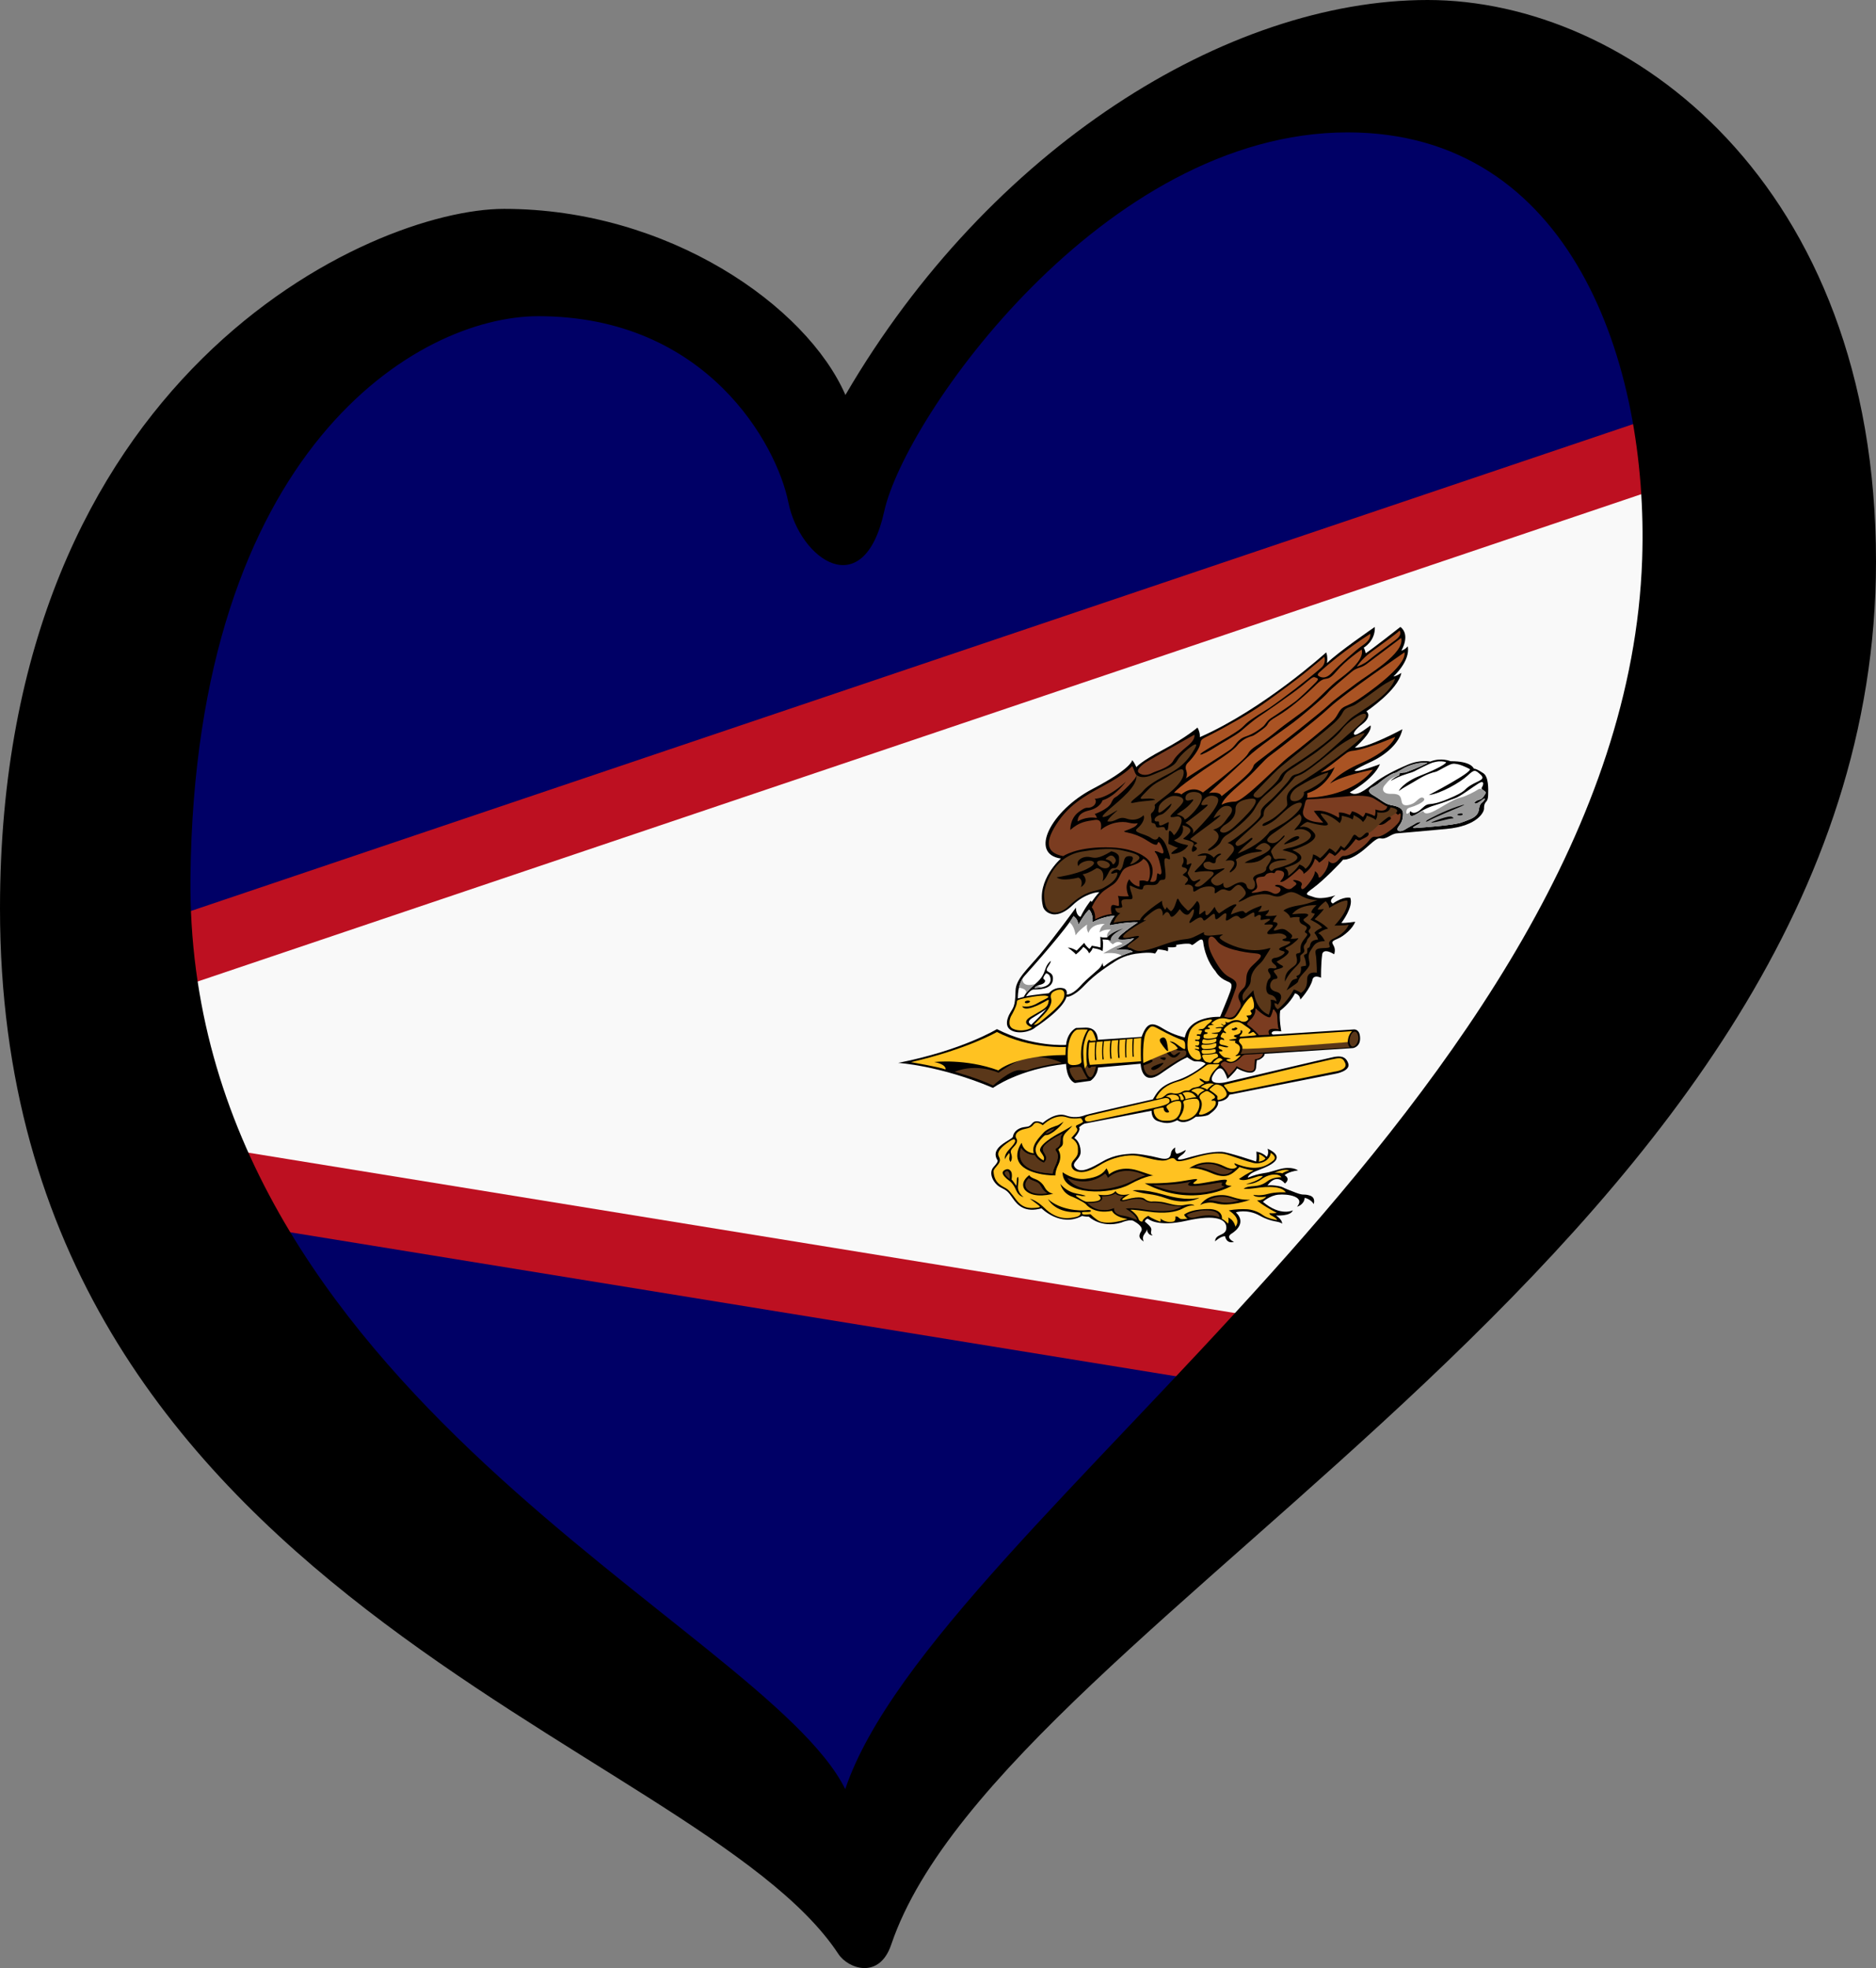 <?xml version="1.0" encoding="UTF-8" standalone="no"?>
<svg
   width="125.33"
   height="131.451"
   xml:space="preserve"
   id="svg2"
   version="1.1"
   xmlns="http://www.w3.org/2000/svg"
   xmlns:svg="http://www.w3.org/2000/svg"
   xmlns:rdf="http://www.w3.org/1999/02/22-rdf-syntax-ns#"
   xmlns:cc="http://creativecommons.org/ns#"
   xmlns:dc="http://purl.org/dc/elements/1.1/"><rect width="100%" height="100%" fill="#808080" stroke="none"/><defs
     id="defs4"><g
       id="petal"><line
         x1="0"
         y1="0"
         x2="25"
         y2="0"
         stroke="#ffd700"
         stroke-width="2"
         id="line7" /><circle
         cx="25"
         cy="0"
         r="5"
         fill="#ffd700"
         id="circle9" /></g><pattern
       y="0"
       x="0"
       height="6"
       width="6"
       patternUnits="userSpaceOnUse"
       id="EMFhbasepattern" /></defs><path
     style="fill:#000066;fill-opacity:1;fill-rule:evenodd;stroke:none;stroke-width:0.53px;stroke-linecap:butt;stroke-linejoin:miter;stroke-opacity:1"
     d="M 11.289,36.238 6.289,77.134 57.431,125.393 87.662,87.972 118.347,44.146 106.982,11.046 83.116,5.633 62.659,19.924 56.294,31.846 44.93,19.202 25.382,19.776 Z"
     id="path4174" /><path
     d="M 6.429,73.392 5.847,63.176 115.076,26.312 116.871,47.375 105.165,75.254 87.541,93.383 11.207,80.978 Z"
     id="path9"
     style="fill:#bd1021;stroke-width:0.53" /><path
     d="M 4.272,69.979 7.362,67.528 116.909,30.558 117.322,47.022 104.264,77.447 88.897,88.74 9.756,75.879 5.397,73.707"
     id="path11"
     style="fill:#f9f9f9;stroke-width:0.53;fill-opacity:1" /><path
     d="M 12.724,58.555 C 13.042,30.043 27.88,21.119 35.96,21.119 c 11.285,0 15.945,8.615 16.707,12.429 0.761,3.811 5.032,6.859 6.405,0.608 1.373,-6.251 14.649,-25.314 30.965,-25.314 14.943,0 20.118,15.41 19.671,28.517 C 108.485,73.04 62.519,101.518 56.468,119.5 51.081,108.609 12.344,92.866 12.724,58.555 Z M 95.375,0 C 81.956,0 66.086,9.911 56.48,26.381 53.888,20.433 44.653,13.951 33.675,13.951 24.829,13.951 0,25.007 0,60.689 c 0,46.05 46.592,55.509 56.011,69.822 0.647,0.984 2.732,1.728 3.527,-0.624 C 67.054,107.708 125.33,82.647 125.33,37.512 125.329,12.199 108.794,0 95.375,0 Z"
     id="path29"
     style="stroke-width:0.53" /><g
     id="g28048"
     transform="matrix(0.124,-0.011,0,0.124,-22.5,42.606)"><path
       d="m 766.471,277.926 c 6.665,0.512 6.437,7.12 6.437,7.12 l 23.602,0.526 c 3.019,-8.229 6.152,-7.276 11.886,-3.212 5.448,3.861 11.393,5.585 11.393,5.585 2.279,-11.81 19.026,-9.422 19.026,-9.422 7.14,-17.054 7.747,-16.827 3.494,-18.987 -4.253,-2.16 -5.988,-5.814 -5.988,-5.814 -4.037,-4.873 -6.164,-11.922 -6.62,-16.246 -0.456,-4.324 -5.469,2.164 -6.38,0.799 -0.911,-1.364 -8.355,-0.568 -8.355,-0.568 1.823,1.933 -4.405,0.796 -4.405,0.796 0.608,0.455 0,2.274 0,2.274 -0.608,-0.796 -5.317,-1.592 -5.317,-1.592 -0.456,1.023 -1.519,2.16 -1.519,2.16 -2.582,-1.137 -7.747,-0.91 -7.747,-0.91 -7.595,-0.114 -12.152,2.274 -14.279,3.525 -2.127,1.251 -9.722,5.116 -15.95,11.142 -6.228,6.026 -9.722,5.344 -9.722,5.344 -1.823,6.708 -16.709,14.894 -16.709,14.894 -2.43,2.16 -9.874,3.183 -13.671,0 -3.797,-3.183 0,-8.868 0,-8.868 1.405,-2.658 2.798,-2.548 2.953,-11.77 0.105,-6.236 6.542,-11.182 13.149,-18.43 8.078,-8.861 19.368,-23.449 19.368,-23.449 0.057,4.477 2.506,5.202 2.506,5.202 2.222,-4.562 5.412,-8.229 5.412,-8.229 0.171,0.384 0.627,0.64 0.627,0.64 2.506,-3.411 4.044,-4.775 4.044,-4.775 -0.854,-0.341 -7.861,0 -14.412,5.713 -6.551,5.713 -11.051,3.795 -11.051,3.795 -4.557,-1.45 -4.956,-4.946 -4.956,-4.946 -3.327,-14.317 9.741,-24.558 9.741,-24.558 -17.545,-4.178 -4.899,-26.434 16.861,-35.899 21.76,-9.465 21.532,-13.729 21.532,-13.729 1.253,1.45 2.279,4.008 2.279,4.008 0.228,-0.171 1.823,-2.558 14.355,-8.101 12.532,-5.543 18.57,-10.318 18.57,-10.318 1.595,3.07 1.253,5.287 1.253,5.287 34.292,-12.023 68.072,-39.608 68.072,-39.608 0.968,2.302 0.456,5.798 0.456,5.798 5.582,-5.159 25.748,-17.182 25.748,-17.182 0.342,7.674 -5.981,10.616 -5.981,10.616 0.684,1.109 1.082,3.112 1.082,3.112 3.304,-1.791 18.684,-12.535 18.684,-12.535 5.639,4.86 0.513,12.833 0.513,12.833 1.994,-0.298 3.475,-2.046 3.475,-2.046 1.424,8.271 -7.747,15.562 -7.747,15.562 1.595,0.043 4.272,-1.535 4.272,-1.535 -1.709,9.039 -18.855,19.058 -18.855,19.058 2.506,2.217 0.114,5.159 -1.937,6.481 -2.051,1.322 -5.696,4.221 -4.557,5.415 1.139,1.194 8.716,-4.136 8.716,-4.136 1.31,3.795 -8.431,11.256 -8.431,11.256 6.779,0.895 25.634,-7.674 25.634,-7.674 -1.538,7.291 -8.659,12.961 -17.431,16.244 -8.773,3.283 -8.317,3.795 -8.317,3.795 1.538,1.236 13.671,-2.302 13.671,-2.302 -3.646,8.143 -16.292,13.729 -16.292,13.729 3.475,2.942 8.203,-0.469 12.931,-3.709 4.728,-3.24 11.165,-6.012 18.285,-8.399 7.121,-2.388 12.133,-0.597 12.133,-0.597 5.924,-1.876 10.937,0.767 10.937,0.767 11.393,0.938 12.532,5.074 12.532,5.074 1.253,0.298 2.222,0.81 5.127,2.942 2.905,2.132 2.734,8.74 2.62,11.981 -0.114,3.24 -1.025,3.24 -1.595,4.136 -0.57,0.896 -0.627,1.919 -0.627,3.155 0,1.236 -2.848,8.911 -20.45,8.996 -17.602,0.085 -26.678,0 -26.678,0 -1.453,0 -3.19,0.853 -3.19,0.853 -7.405,3.667 -3.494,-2.501 -12.304,4.747 -8.81,7.248 -13.292,5.997 -13.292,5.997 -1.443,1.734 -10.671,10.318 -15.95,13.729 -5.279,3.411 -4.329,3.098 0.266,5.088 4.595,1.99 11.545,0 11.545,0 -4.443,2.956 -1.367,4.32 -1.367,4.32 5.848,-3.553 9.38,-2.245 9.38,-2.245 1.861,5.088 -4.823,13.132 -4.823,13.132 2.582,0.341 7.443,0 7.443,0 -1.177,3.439 -6.038,7.22 -9.608,8.385 -3.57,1.165 -2.924,1.62 -1.861,3.78 1.063,2.16 0.152,4.349 0.152,4.349 -6.228,-4.32 -6.456,-0.455 -6.456,-0.455 -0.719,5.12 -0.608,12.45 -0.608,12.45 -4.405,-2.217 -4.633,0.739 -4.633,0.739 -1.139,4.661 -6.532,10.062 -6.532,10.062 -0.228,-2.899 -2.886,-3.638 -2.886,-3.638 -2.81,5.4 -7.975,8.641 -7.975,8.641 -0.684,4.661 0.608,11.199 0.608,11.199 -3.342,-0.682 -4.557,-0.625 -5.089,0.171 -0.532,0.796 0.76,1.194 0.76,1.194 l 43.521,1.08 c 0.608,0.057 3.19,0.341 3.266,5.059 0.076,4.718 -3.798,4.946 -3.798,4.946 l -47.622,-1.137 c 0,0 0.228,1.307 -2.279,2.615 -2.507,1.308 -1.671,-1.478 -2.355,4.377 -0.684,5.855 -10.178,-0.455 -10.178,-0.455 -1.519,2.274 -5.241,5.23 -5.241,5.23 -2.127,-6.424 -4.329,-8.413 -7.747,-2.842 -3.418,5.571 6.152,4.605 6.152,4.605 0,0 55.901,-8.243 58.939,-8.527 3.038,-0.284 6.38,-0.114 7.747,4.15 1.367,4.264 -6.76,4.946 -6.76,4.946 l -57.344,6.253 c -1.215,3.411 -6,3.127 -6,3.127 0.38,3.24 -3.038,5.287 -4.785,6.481 -1.747,1.194 -7.215,0.625 -7.215,0.625 -6.684,4.548 -9.95,0.966 -9.95,0.966 -4.329,1.876 -7.064,1.08 -10.633,-0.455 -3.57,-1.535 -3.266,-5.855 -3.266,-5.855 l -36.191,3.752 c -1.709,0.597 -2.886,1.734 -2.886,1.734 1.291,1.649 -2.592,5.479 -2.592,5.479 1.082,0.746 3.161,2.835 3.446,7.355 0.301,4.781 -5.839,5.585 -2.763,8.911 3.076,3.326 8.687,0.576 14.953,-2.43 6.266,-3.006 12.418,-2.622 15.095,-2.601 2.677,0.021 10.14,1.897 14.782,3.539 4.643,1.641 6.238,0.661 6.551,-1.727 0.313,-2.388 2.393,-3.07 2.393,-3.07 -0.57,2.345 0.684,3.39 0.684,3.39 1.794,0.128 4.927,-1.62 4.927,-1.62 -0.285,1.727 -2.563,2.814 -2.563,2.814 -4.557,3.048 1.709,1.919 1.709,1.919 12.475,-2.558 16.918,-2.302 20.165,-1.961 3.247,0.341 18.57,6.864 18.57,6.864 0.57,-1.535 0.171,-5.329 0.171,-5.329 3.931,1.066 5.526,3.326 5.526,3.326 1.481,-1.62 0.513,-4.349 0.513,-4.349 12.646,7.077 -2.62,10.275 -6.665,11.639 -4.044,1.364 -3.987,3.027 -3.987,3.027 3.361,-1.066 5.696,-1.45 8.488,-1.663 2.791,-0.213 1.823,-0.043 8.488,-1.364 6.665,-1.322 10.083,1.492 10.083,1.492 -5.582,0.298 -7.234,1.961 -7.234,1.961 3.532,2.43 0.171,4.477 0.171,4.477 -5.07,-6.395 -9.399,0.256 -9.399,0.256 1.737,-0.256 6.836,0.81 8.288,1.727 1.124,0.709 3.76,2.004 7.035,3.517 4.625,2.137 3.76,0.767 7.348,2.132 3.588,1.365 2.222,4.818 2.222,4.818 -1.538,-2.814 -4.842,-3.795 -4.842,-3.795 -0.285,3.795 -4.101,4.434 -4.101,4.434 4.671,-5.202 -5.412,-7.461 -10.14,-7.376 -4.728,0.085 -8.26,3.112 -8.26,3.112 9.513,8.911 16.121,6.012 16.121,6.012 -1.196,3.24 -9.057,1.961 -9.057,1.961 3.646,2.771 3.247,4.733 3.247,4.733 -1.937,-1.876 -5.127,-0.938 -11.962,-5.372 -6.835,-4.434 -12.931,-2.984 -12.931,-2.984 6.665,7.12 -2.449,11.341 -2.449,11.341 -3.361,1.919 1.424,4.519 1.424,4.519 -4.215,0.767 -4.785,-3.453 -4.785,-3.453 -2.222,-0.426 -5.412,2.26 -5.412,2.26 0.228,-4.349 5.924,-2.174 6.095,-6.694 0.171,-4.52 -5.298,-8.015 -21.419,-5.798 -16.121,2.217 -20.849,-2.942 -20.849,-2.942 -1.367,0.043 -1.652,1.407 -1.652,1.407 2.677,2.558 3.874,3.624 3.418,5.415 -0.456,1.791 0.854,2.388 0.854,2.388 -2.962,-0.171 -3.19,-3.709 -3.19,-3.709 -0.057,1.45 -0.684,1.578 -1.652,3.112 -0.968,1.535 -0.057,3.496 -0.057,3.496 -1.253,-1.109 -3.532,-2.43 -1.367,-5.585 1.667,-2.43 -3.475,-5.543 -3.475,-5.543 -1.994,-2.046 -7.291,-0.128 -7.291,-0.128 -10.994,2.174 -17.431,-4.775 -17.431,-4.775 -1.253,0 -3.646,-0.682 -3.646,-0.682 -11.621,5.202 -21.817,-6.054 -21.817,-6.054 -8.772,1.663 -12.76,-2.558 -15.437,-6.694 -2.677,-4.136 -3.19,-4.477 -6.722,-6.608 -3.532,-2.132 -6.833,-8.163 -3.589,-11.341 2.829,-2.771 1.994,-3.411 1.994,-3.411 -4.557,-7.66 8.127,-10.13 8.355,-11.963 0.332,-2.675 2.981,-4.366 5.829,-4.537 2.848,-0.171 2.848,0.085 4.728,-1.833 1.88,-1.919 5.469,0.469 5.469,0.469 0.741,-0.554 7.007,-5.415 12.589,-2.899 5.583,2.516 10.197,0.725 10.197,0.725 3.931,-0.853 36.571,-5.287 36.571,-5.287 2.108,-3.155 3.589,-6.95 12.589,-8.996 9,-2.046 15.836,-7.632 15.836,-7.632 -1.595,-1.705 -4.272,-1.62 -5.639,-1.791 -1.367,-0.171 -4.215,-2.601 -4.215,-2.601 -1.652,0.725 -2.499,0.37 -14.298,7.546 -10.538,6.41 -10.842,-6.309 -10.842,-6.309 l -22.994,0.042 c -0.399,4.86 -4.101,6.779 -4.101,6.779 l -8.374,0.426 c -4.671,-2.473 -4.728,-10.701 -4.728,-10.701 -25.292,0.384 -39.362,9.422 -39.362,9.422 -28.653,-14.667 -51.097,-17.992 -51.097,-17.992 34.805,-3.795 53.204,-13.473 53.204,-13.473 19.197,11.512 37.255,11.81 37.255,11.81 0.684,-6.95 5.355,-8.655 5.355,-8.655 z"
       id="path27912" /><path
       d="m 725.09,335.68 c -7.273,4.265 -5.958,6.594 -5.325,7.904 0.646,1.336 0.721,2.615 -1.253,4.605 -1.975,1.99 -1.785,2.681 -1.785,2.681 0.304,7.069 5.311,8.57 7.399,10.304 1.749,1.452 4.715,6.002 4.715,6.002 3.722,5.344 7.671,5.4 10.595,5.4 2.924,0 2.664,-0.248 1.177,-1.563 -1.398,-1.237 -4.329,-3.638 -4.329,-3.638 3.911,1.364 7.633,5.457 7.633,5.457 7.39,8.086 14.203,7.021 17.203,6.623 3,-0.398 2.468,-2.132 2.468,-2.132 -0.158,-0.288 -3.076,-0.512 -3.076,-0.512 -11.089,-1.052 -14.431,-8.328 -14.431,-8.328 6.684,6.566 17.165,7.902 20.393,7.781 3.228,-0.121 3.038,0.803 2.354,0.974 -0.684,0.171 -1.671,0 -3.152,-0.114 -1.481,-0.114 -1.481,0.256 -1.139,0.881 0.342,0.625 1.737,0.689 3.503,0.625 1.766,-0.064 0.342,0.128 4.927,3.688 4.586,3.56 16.007,0.682 16.007,0.682 -7.377,-1.833 -8.402,-5.159 -8.402,-5.159 -10.026,1.172 -14.099,-4.839 -14.099,-4.839 -1.794,-1.791 -7.151,-4.56 -7.151,-4.56 -5.666,-2.432 -6.549,-7.56 -6.549,-7.56 1.595,2.27 4.7,4.872 8.63,5.959 3.93,1.087 5.041,1.663 5.041,1.663 -1.88,0.277 -2.991,-0.341 -2.991,-0.341 -3.931,-1.151 -1.709,0.448 -1.709,0.448 4.329,3.453 5.526,3.198 5.526,3.198 11.364,1.172 5.725,-3.368 5.725,-3.368 8.089,1.919 9.428,-1.109 9.428,-1.109 1.68,3.56 7.804,2.281 7.804,2.281 -8.146,3.922 -1.965,2.802 -1.965,2.802 8.231,-1.544 9.845,0.552 9.845,0.552 2.228,2.072 4.481,1.784 4.481,1.784 0,0 1.481,0.043 4.614,0.67 3.133,0.627 7.918,3.295 12.475,2.731 4.557,-0.564 5.298,0.866 5.298,0.866 -0.854,-0.295 -2.848,-0.6 -6.38,0.978 -3.532,1.578 -9.627,2.089 -18.513,0 -8.886,-2.089 -9.57,-1.833 -9.57,-1.833 2.108,1.577 3.987,3.795 4.386,5.329 0.399,1.534 1.937,1.62 1.937,1.62 0.627,-1.961 3.304,-2.814 3.304,-2.814 1.753,1.62 6.437,3.752 6.437,3.752 0.513,-1.066 0,-1.812 0,-1.812 3.418,3.262 7.405,2.281 7.405,2.281 1.081,-0.765 0.741,-2.601 0.741,-2.601 1.367,-0.043 1.595,0.81 2.563,1.45 0.968,0.64 4.044,0.213 4.044,0.213 -1.139,-0.469 -1.937,-2.217 -1.937,-2.217 4.5,-3.112 14.241,-1.748 14.241,-1.748 7.035,1.236 6.152,5.841 6.152,5.841 1.424,0.682 3.304,2.814 3.304,2.814 0.598,-1.62 0.057,-3.262 0.057,-3.262 3.219,1.535 3.902,5.287 3.902,5.287 3.731,-4.264 -3.56,-9.06 -3.56,-9.06 3.532,-0.448 7.434,-0.128 9.798,0.213 2.364,0.341 5.753,1.578 8.516,3.88 2.763,2.302 7.719,3.368 7.719,3.368 -0.152,-0.951 -2.791,-2.558 -3.389,-2.899 -0.598,-0.341 -0.854,-1.172 -0.854,-1.172 2.421,0.426 4.101,0.213 4.101,0.213 -8.516,-5.202 -10.652,-7.674 -10.652,-7.674 3.19,0.405 4.956,-1.578 4.956,-1.578 -6.722,0.149 -6.95,-1.599 -6.95,-1.599 0.826,0.234 3.874,0.981 7.89,0.192 4.016,-0.789 9.598,0.021 9.598,0.021 -2.905,-4.669 -14.156,-3.88 -17.744,-3.688 -3.588,0.192 -4.984,-0.277 -4.984,-0.277 0.57,-0.277 1.168,-0.874 3.987,-0.895 2.82,-0.021 5.582,0.213 8.772,-1.983 3.19,-2.196 7.567,-1.471 7.567,-1.471 -1.063,-2.103 -6.114,-2.842 -10.557,0 -4.443,2.842 -8.469,1.933 -8.469,1.933 7.026,-0.995 9.076,-3.468 9.076,-3.468 -2.127,-0.512 -3.304,0.171 -7.519,0.995 -4.215,0.824 -5.355,-0.625 -5.355,-0.625 4.633,-2.757 7.861,-3.866 7.861,-3.866 -3.949,-0.824 -7.595,-2.51 -7.595,-2.51 -4.101,3.857 -7.291,6.034 -15.152,1.913 -7.861,-4.121 -11.962,-3.638 -11.962,-3.638 6.912,-4.093 14.013,-2.331 19.178,0.767 5.165,3.098 6.646,0.568 6.646,0.568 -1.633,-1.023 -1.405,-1.904 -1.405,-1.904 12.532,6.395 17.963,2.416 20.735,0.54 2.772,-1.876 -1.253,-4.377 -1.253,-4.377 -0.266,4.065 -5.393,5.912 -9.418,4.548 -4.025,-1.364 -7.747,-3.098 -13.538,-5.514 -5.791,-2.416 -13.045,-1.165 -19.805,0.256 -6.76,1.421 -7.633,0.739 -8.241,0.199 -0.608,-0.54 -0.949,-2.189 -4.405,-0.767 -3.456,1.421 -11.507,-2.359 -16.52,-3.553 -5.013,-1.194 -13.219,-0.541 -20.317,3.354 -7.098,3.895 -10.595,2.928 -12.722,1.961 -2.127,-0.967 -3.456,-3.638 -1.177,-6.026 2.279,-2.388 2.468,-3.041 2.279,-6.481 -0.19,-3.439 -3.57,-5.486 -3.57,-5.486 3.114,-3.212 3.874,-3.922 2.81,-5.315 -1.063,-1.393 0.608,-1.364 2.393,-2.16 1.785,-0.796 0.987,-0.91 0.57,-1.961 -0.418,-1.052 -1.443,-0.881 -1.443,-0.881 -4.139,0.171 -6.418,-0.966 -6.418,-0.966 -6.855,-3.155 -13.216,2.984 -13.216,2.984 -3.894,-2.983 -4.785,-1.052 -5.469,-0.313 -0.684,0.739 -2.051,1.251 -3.874,1.421 -1.658,0.155 -4.164,0.804 -5.033,2.353 0,0 -0.768,1.245 0.19,2.608 0,0 1.064,1.605 -0.872,3.544 -1.937,1.94 -2.62,2.409 -2.022,4.242 0.598,1.833 0.427,3.24 -0.313,4.434 0,0 -0.883,-1.023 -0.655,-2.281 0.228,-1.258 0.228,-1.983 -0.057,-2.665 0,0 -1.908,1.876 -2.25,3.219 0,0 -0.797,-2.068 1.965,-4.839 2.762,-2.771 4.021,-4.151 3.247,-5.223 -0.57,-0.789 -2.591,0.488 -3.077,0.773 z"
       fill="#ffc221"
       id="path27914" /><path
       d="m 732.94,366.24 c 0,0 -3.456,-2.643 -3.038,-6.31 0.418,-3.667 0.348,-4.121 -0.035,-4.889 0,0 -0.63,0.365 -0.611,1.791 0.018,1.338 -0.172,2.729 -0.304,2.984 0,0 -1.785,-3.041 -2.506,-3.61 0,0 0.608,-3.183 -0.38,-4.548 -0.987,-1.364 -1.943,-1.45 -3.076,-1.023 -1.568,0.59 -2.752,2.047 2.517,6.367 0,0 1.964,1.563 3.332,5.031 1.367,3.468 3.646,4.008 4.101,4.207 z m 17.128,-10.147 c 0,0 -0.266,-2.075 1.595,-5.742 1.861,-3.667 0.745,-6.391 0.327,-7.301 -0.418,-0.91 -0.669,-0.572 1.208,-2.148 2.31,-1.939 -0.89,-4.387 2.908,-7.787 0,0 2.506,-2.149 3.076,-3.03 0,0 -4.025,2.16 -6.646,3.24 -2.62,1.08 -12.646,5.997 -10.443,9.294 2.203,3.297 1.975,3.468 1.633,4.832 0,0 -5.962,-3.155 -3.874,-8.271 0,0 0.947,-2.061 3.456,-4.377 2.279,-2.103 0.911,0.455 5.544,-2.189 0,0 3.684,-2.189 5.62,-5.145 0,0 -2.43,1.535 -3.304,1.791 0,0 -5.355,0.966 -7.519,3.24 -2.165,2.274 -6.76,6.225 -5.203,10.63 0,0 -5.355,-0.654 -6.57,-6.225 0,0 -9.912,12.222 10.899,17.907 10e-4,0.002 3.799,1.011 7.293,1.281 z"
       id="path27916" /><path
       d="m 841.606,315.23 c 7.772,-1.175 52.815,-7.982 56.908,-8.397 4.481,-0.455 6.197,-1.053 7.671,2.558 1.671,4.093 -6.152,4.15 -6.152,4.15 l -53.699,6.088 c -2.634,0.304 -3.223,-0.701 -3.223,-0.701 -0.465,-0.858 -1.363,-2 -1.982,-2.748 0,-0.001 -0.707,-0.771 0.477,-0.95 z"
       fill="#ffc221"
       id="path27918" /><path
       d="m 731.61,339.66 c 0,0 -5.81,12.236 17.032,15.263 0,0 0.057,-1.364 0.968,-3.283 0.911,-1.919 2.905,-5.798 1.025,-8.314 -1.88,-2.516 1.538,-1.194 2.051,-4.477 0.513,-3.283 -0.342,-2.814 1.253,-4.946 0,0 -7.177,2.601 -9.912,5.756 -2.734,3.155 3.703,5.543 -0.114,8.996 0,0 -3.19,-1.151 -5.07,-4.605 0.002,10e-4 -4.441,0.087 -7.233,-4.39 z"
       fill="#5a3719"
       id="path27920" /><path
       d="m 753.94,354.69 c 0,0 5.639,4.882 12.361,4.669 6.722,-0.213 9.57,-2.004 11.279,-4.669 0,0 1.307,2.065 1.31,3.432 0,0 5.81,-4.818 15.836,-0.64 10.026,4.178 6.95,3.03 9.171,3.327 0,0 -4.262,-0.758 -14.013,3.708 -10.025,4.592 -36.172,3.027 -35.944,-9.827 z"
       id="path27922" /><path
       d="m 744.597,333.096 c 0,0 2.535,0.384 5.07,-2.473 0,0 -3.418,0.64 -5.07,2.473 z m -19.155,22.725 c 0,0 -4.713,-3.709 -1.694,-4.434 0,0 2.15,-0.341 1.694,4.434 z"
       fill="#5a3719"
       id="path27924" /><path
       d="m 828.049,379.017 c 0,0 2.506,-4.48 9.741,-4.48 7.235,0 8.089,3.326 17.203,3.965 0,0 -10.944,3.084 -18.57,0.256 -3.987,-1.478 -7.576,-0.249 -8.374,0.259 z"
       id="path27926" /><path
       d="m 756.446,357.952 c 0,0 10.823,6.566 20.45,-0.554 0,0 0.798,0.767 1.481,2.515 0,0 7.291,-7.036 20.336,0.554 0,0 -1.603,-0.178 -7.747,2.473 -8.004,3.454 -28.026,5.714 -34.52,-4.988 z"
       fill="#5a3719"
       id="path27928" /><path
       d="m 798.2,364.604 c 0,0 10.367,1.202 19.14,0.682 5.39,-0.319 11.222,-1.306 8.317,0.52 -2.905,1.825 -1.481,1.996 10.937,0.845 12.418,-1.151 -0.114,2.345 8.431,3.453 0,-10e-4 -20.71,10.573 -46.825,-5.5 z"
       id="path27930" /><path
       d="m 825.429,357.995 c 0,0 6.095,-2.217 11.735,0.426 5.639,2.643 4.785,2.857 8.545,3.24 0,0 -2.62,3.752 -8.829,0.725 -6.21,-3.027 -7.855,-3.611 -11.451,-4.391 z m 6.779,18.717 c 0,0 5.98,-2.983 12.591,0.118 0.827,0.388 2.631,1.137 4.327,1.502 0,0 -5.065,1.57 -10.254,-0.043 -2.157,-0.67 -3.873,-1.193 -6.664,-1.577 z M 802.643,366.01 c 0,0 13.33,1.236 20.564,-0.205 0,0 -8.374,4.042 12.646,2.166 0,0 4.671,-0.512 4.101,0.213 -0.57,0.725 -0.911,1.279 1.367,1.961 10e-4,0.001 -15.607,6.993 -38.678,-4.135 z"
       fill="#5a3719"
       id="path27932" /><path
       d="m 736.05,354.69 c 0,0 0.114,1.023 3.076,2.345 2.962,1.322 4.557,3.688 5.184,4.967 0.627,1.279 2.136,3.193 4.586,3.803 0,0 -10.45,2.181 -15.133,-3.255 0,0 -3.551,-3.916 2.174,-7.86"
       id="path27934" /><path
       d="m 818.31,378.8 c 0,0 -4.158,-0.256 -9.798,-2.217 -5.639,-1.961 -7.121,-0.298 -10.31,-2.686 -3.19,-2.388 -9.627,-0.895 -10.823,-0.725 -1.196,0.171 -4.614,0 -0.342,-2.771 0,0 -3.418,-0.085 -4.728,-1.791 0,0 -1.538,1.492 -7.291,0.938 0,0 2.563,4.026 -7.747,2.866 0,0 3.076,3.572 6.779,4.297 3.703,0.725 5.247,0.485 7.633,-0.213 0,0 -0.684,3.112 4.101,4.306 4.785,1.194 5.753,2.132 8.203,3.112 0,0 0.342,-2.004 -6.038,-6.651 0,0 3.418,-0.171 8.317,1.023 4.897,1.194 16.005,4.051 22.044,0.512 z m 2.582,4.775 c 0,0 1.025,2.388 4.177,1.848 3.152,-0.54 8.336,-1.464 13.349,1.094 0,0 0.854,-4.264 -9.209,-4.562 0,0 -6.304,0.341 -8.317,1.62 z m -85.218,-27.372 c 0,0 -3.874,3.183 -0.361,6.495 3.209,3.025 8.165,2.757 10.538,2.672 0,0 -1.424,-0.81 -2.677,-2.686 -1.253,-1.876 -1.296,-3.144 -3.931,-4.349 -2.734,-1.25 -3.057,-1.577 -3.569,-2.132 z m -4.064,-16.542 c 0,0 -5.81,12.236 17.032,15.263 0,0 0.057,-1.364 0.968,-3.283 0.911,-1.919 2.905,-5.798 1.025,-8.314 -1.88,-2.516 1.538,-1.194 2.051,-4.477 0.513,-3.283 -0.342,-2.814 1.253,-4.946 0,0 -7.177,2.601 -9.912,5.756 -2.734,3.155 3.703,5.543 -0.114,8.996 0,0 -3.19,-1.151 -5.07,-4.605 0.002,0.001 -4.441,0.087 -7.233,-4.39 z"
       fill="#5a3719"
       id="path27936" /><path
       d="m 791.65,367.89 c 0,0 4.785,-0.767 16.975,3.795 12.19,4.562 17.26,3.411 19.083,3.283 0,0 -6.876,3.592 -17.526,-1.097 -9.417,-4.147 -10.044,-2.57 -18.532,-5.981 z"
       id="path27938" /><path
       d="m 867.962,365.158 c 0,0 2.783,-0.095 4.405,0.668 0,0 1.063,-0.91 3.608,-1.18 0,0 -1.671,-1.677 -8.013,0.512 z m -8.335,-6.75 c 0,0 2.791,-0.128 3.627,-1.464 0,0 -1.405,-1.791 -3.551,-2.643 0,-10e-4 0.436,1.904 -0.076,4.107 z m -93.668,-31.153 c 0,0 -0.513,-1.364 2.392,-1.791 2.905,-0.426 40.881,-5.841 40.881,-5.841 0,0 2.013,-0.003 2.298,1.322 0.308,1.432 -0.228,2.503 -9.399,3.575 -9.171,1.072 -33.381,4.099 -33.381,4.099 0,0 -2.564,0.427 -2.791,-1.364 z"
       fill="#ffc221"
       id="path27940" /><path
       d="m 803.004,325.621 c 0,0 0,5.372 5.469,6.168 5.306,0.772 7.13,-0.331 8.545,-3.125 0.371,-0.734 1.999,-6.343 -0.357,-6.771 -0.926,-0.168 -2.569,-0.072 -3.744,0.43 -1.83,0.782 -3.528,1.698 -2.924,2.615 1.291,1.961 1.543,2.416 1.063,2.558 -1.312,0.389 -2.277,-0.764 -2.544,-1.563 -0.333,-0.996 0.723,-1.637 -2.848,-1.109 -1.46,0.216 -2.66,0.171 -2.66,0.797 z"
       fill="#ffc221"
       id="path27942" /><path
       d="m 825.752,321.491 c 2.794,0.322 2.582,6.233 -0.76,8.905 -3.599,2.877 -7.033,1.848 -7.033,1.848 -1.816,-0.767 -1.588,-0.512 -0.183,-2.643 1.33,-2.018 1.957,-4.734 1.215,-6.623 -0.237,-0.604 0.418,-1.094 1.345,-1.293 0.002,-10e-4 2.53,-0.527 5.416,-0.194 z"
       fill="#ffc221"
       id="path27944" /><path
       d="m 828.182,322.011 c 0,0 1.994,2.509 -0.495,7.134 0,0 -1.1,1.364 1.368,1.165 2.468,-0.199 7.975,-2.842 7.405,-6.225 0,0 -0.19,-0.824 -1.633,-0.739 -1.443,0.085 -0.266,-0.796 0.342,-0.966 0.608,-0.17 2.487,-0.867 -2.392,-4.008 0,0 -0.805,-0.725 -1.747,-0.426 -0.744,0.236 -3.343,1.302 -3.343,2.814 10e-4,0.62 0.495,1.251 0.495,1.251 z"
       fill="#ffc221"
       id="path27946" /><path
       d="m 833.518,317.761 c 0,0 3.893,2.79 3.874,3.619 -0.019,0.829 -0.361,1.952 0.665,1.853 1.025,-0.099 5.241,-0.995 4.082,-3.78 -1.158,-2.786 -2.317,-3.766 -4.272,-4.448 -1.956,-0.682 -2.449,0.242 -4.12,1.506 -10e-4,0 -1.216,0.739 -0.229,1.25 z m -21.058,3.937 c 0,0 0.646,-2.075 -2.848,-2.842 0,0 1.481,-1.222 4.443,-0.568 2.942,0.649 2.628,2.587 2.605,2.842 0,0 -2.301,-0.086 -4.2,0.568 z m 7.596,-0.483 c 0,0 4.048,-0.709 5.848,-0.483 0,0 -1.994,-4.462 -7.386,-2.942 0,0 1.936,2.189 1.538,3.425 z m 6.93,-1.109 c 0,0 0,-1.364 3.437,-2.729 0,0 -1.668,-1.57 -3.987,-1.421 -2.658,0.171 -3.19,1.137 -3.19,1.137 0,0 2.886,1.002 3.74,3.013 z m 1.348,-4.661 c 0,0 2.127,0.54 3.456,1.677 0,0 2.016,-2.2 3.722,-2.672 0,0 -3.342,-1.791 -7.178,0.995 z"
       fill="#ffc221"
       id="path27948" /><path
       d="m 716.514,304.701 c 0,0 9.383,-7.95 14.64,-6.992 5.256,0.957 2.62,0.298 8.374,-0.597 5.753,-0.895 11.678,-1.492 14.07,-1.194 0,0 -6.95,-4.988 -19.368,-4.903 0,0 -8.772,3.027 -14.811,7.035 0,0 -11.621,-6.481 -23.64,-2.601 0,0 13.045,4.732 20.735,9.252 z"
       fill="#5a3719"
       id="path27950" /><path
       d="m 816.286,318.472 1.566,-0.263 c 0,0 2.644,3.274 0.723,3.311 -1.501,0.03 -0.894,-0.462 -1.178,-1.414 -0.285,-0.952 -0.797,-1.378 -1.111,-1.634 z m -11.791,0.256 c 0,0 -0.94,1.169 0.826,0.895 2.151,-0.333 1.737,0.072 4.101,-1.528 0,0 1.453,-1.542 4.158,-0.582 0,0 2.279,0.746 4.13,-0.149 1.851,-0.895 2.279,-0.831 3.275,-0.746 0.997,0.085 0.93,0.3 2.26,-0.671 1.329,-0.971 3.636,-0.225 5.089,-1.44 1.453,-1.215 3.275,-0.192 0,-2.537 0,0 -0.684,-0.682 -0.627,-1.258 0,0 1.253,0.362 2.25,1.258 0.997,0.895 2.649,0.618 2.934,0.469 0,0 0.171,-2.921 3.076,-5.607 2.905,-2.686 2.934,-2.899 1.225,-2.921 -1.709,-0.021 -4.586,-0.682 -5.554,0 -0.968,0.682 -9.485,6.267 -14.44,7.205 -4.956,0.939 -9.513,2.346 -12.703,7.612 z M 672.253,288.173 c 0,0 15.209,3.922 18.627,5.571 0,0 0.816,-2.544 -6.095,-4.534 0,0 16.785,-0.512 34.558,7.561 0,0 8.567,-7.346 36.137,-5.072 0,0 0.054,-2.435 0.244,-4.308 0,0 -19.368,-0.568 -37.141,-11.369 0,-10e-4 -15.911,7.83 -46.33,12.151 z m 84.534,7.347 c -1.063,-15.548 4.899,-16.94 4.899,-16.94 0,0 2.808,0.016 5.848,0.483 0,0 -4.709,5.599 -3.456,16.713 0,0 0.494,1.791 -3.494,1.791 -3.924,0 -3.797,-2.047 -3.797,-2.047 z"
       fill="#ffc221"
       id="path27952" /><path
       d="m 760.85,305.81 c 0,0 -2.886,-2.956 -3.19,-6.367 0,0 -0.076,-0.881 2.848,-0.796 2.924,0.085 3.306,-0.281 4.025,1.421 0.7,1.655 2.544,5.145 3,5.543 z"
       fill="#5a3719"
       id="path27954" /><path
       d="m 767.096,298.048 c -0.265,-2.034 -0.367,-3.77 -0.321,-5.91 0.19,-8.669 1.629,-7.899 2.199,-6.818 l 2.966,0.054 c 0,0 -2.165,-9.778 -4.709,-4.065 -2.5,5.612 -2.317,9.266 -2.013,13.7 0.175,2.554 0.512,4.144 0.797,5.1 z"
       fill="#ffc221"
       id="path27956" /><path
       d="m 800.593,298.071 c 0,0 5.725,0.874 -3.048,2.963 0,0 0.427,10.6 10.795,3.176 0,0 6.124,-3.915 10.367,-5.507 0,0 2.136,-0.739 1.88,-2.338 0,0 0.171,-1.883 -2.051,-1.514 0,0 -1.75,0.041 -2.877,-0.37 0,0 -1.225,-1.442 -2.051,-0.888 -0.826,0.554 -2.763,0.234 -1.253,2.068 1.51,1.833 1.965,1.364 2.706,0.831 0.741,-0.533 4.016,-1.833 0.997,0.874 -3.019,2.707 -5.383,-1.492 -6.352,-2.26 z m -28.653,1.201 -2.544,-0.057 c 0,0 -1.367,2.047 -2.3,-1.167 l -1.08,2.06 c 0,0 3.152,11.382 5.924,-0.836 z"
       fill="#5a3719"
       id="path27958" /><path
       d="m 768.332,286.14 c 0,0 -1.291,7.447 0.342,12.052 l 27.533,0.512 c 0,0 -0.342,-5.344 0.076,-12.563 h -3.911 c 0,0 -0.532,5.997 -0.038,9.692 l -0.645,0.013 c 0,0 -0.494,-5.186 0.037,-9.705 h -3.228 c 0,0 -0.532,5.543 -0.114,9.749 h -0.608 c 0,0 -0.456,-4.86 0.076,-9.749 h -3.19 c 0,0 -0.586,5.02 0.041,9.68 l -0.762,-0.016 c 0,0 -0.646,-5.088 0.038,-9.664 h -3.532 c 0,0 -0.873,4.69 -0.038,9.721 h -0.722 c 0,0 -0.797,-4.804 0.076,-9.721 h -3.532 c 0,0 -0.835,5.315 -0.114,9.721 h -0.684 c 0,0 -0.57,-5.145 0.19,-9.721 h -3.304 c 0,0 -0.873,4.491 -0.152,9.721 h -0.722 c 0,0 -0.532,-3.894 0.152,-9.721 h -3.265 z m 29.09,13.587 c 0,0 -0.762,-13.474 1.823,-16.94 2.585,-3.466 3.114,-2.786 7.519,0 4.405,2.785 10.102,5.798 11.013,6.139 0.911,0.341 2.203,0.682 2.203,3.127 0,2.445 0.456,3.183 -3.342,0.114 -0.569,-0.46 -2.345,-2.085 -3.627,-2.494 -3.403,-1.086 0.818,0.762 2.032,2.494 1.029,1.468 1.823,1.307 -0.835,1.99 -2.658,0.683 -11.849,3.751 -16.786,5.57 z"
       fill="#ffc221"
       id="path27960" /><path
       d="m 807.06,290.08 c 0,0 -1.994,-2.519 0.541,-3.095 2.535,-0.576 2.734,3.986 3.161,6.736 0.428,2.75 -3.189,-2.779 -3.702,-3.641 z m -3.702,11.742 c 0,0 -2.962,1.087 -1.025,2.046 1.937,0.959 7.405,-3.581 5.526,-3.283 -1.881,0.299 -4.501,1.237 -4.501,1.237 z m 4.016,-4.157 c 0,0 2.62,-0.256 2.108,0.874 -0.513,1.13 -1.453,0.412 -1.851,0.163 -0.4,-0.248 -2.251,-0.888 -0.257,-1.037 z"
       id="path27962" /><path
       d="m 821.328,294.141 c 0,0 0.703,5.13 5.108,6.431 0,0 2.544,0.632 2.013,-1.613 0,0 -0.437,-1.876 -0.797,-2.658 -0.361,-0.782 -2.127,-1.279 -2.317,-1.364 -0.19,-0.085 -0.418,-0.625 0.798,-0.227 1.215,0.398 1.405,0.441 1.31,-0.412 -0.095,-0.853 -0.81,-0.51 -1.926,-1.055 -0.429,-0.21 0.046,-0.494 0.502,-0.394 0.456,0.099 1.538,0.426 1.557,-1.336 0,0 0.241,-0.98 -1.101,-1.052 -1.462,-0.078 -1.348,-0.732 -0.892,-0.831 0.456,-0.099 1.986,0.961 2.411,-0.782 0.437,-1.791 -2.108,-0.76 -1.766,-1.684 0.342,-0.924 2.145,0.528 2.295,-0.568 0.145,-1.066 1.602,-1.53 -0.879,-1.874 -1.177,-0.163 -0.089,-0.685 1.233,-0.499 1.415,0.199 2.269,-1.549 3.086,-2.118 0.817,-0.568 5.431,-3.325 -0.721,-2.416 -6.153,0.909 -7.956,3.894 -8.355,4.491 -0.401,0.596 -2.11,4.12 -1.559,9.961 z"
       fill="#ffc221"
       id="path27964" /><path
       d="m 835.661,298.117 c 0.791,-0.152 1.538,0.063 1.807,0.614 1.013,2.078 -1.31,1.336 -2.601,2.871 -1.291,1.535 -1.329,1.222 -3.152,0.685 -1.823,-0.537 -2.506,-3.3 -2.506,-3.3 -0.204,-0.848 0.584,-0.92 1.528,-0.812 -10e-4,10e-4 3.022,0.309 4.924,-0.058 z m -6.662,-1.105 c 0,0 0.128,0.622 1.172,0.707 1.044,0.085 4.078,0.348 5.882,-0.234 0,0 0.665,-0.131 0.366,-1.306 0,0 -0.024,-0.762 -1.648,-0.453 -1.624,0.309 -3.973,0 -4.756,-0.171 -0.783,-0.17 -1.42,0.015 -1.016,1.457 z m -0.247,-3.723 c 0,0 -0.057,1.62 1.576,1.833 1.633,0.213 3.666,0.205 4.513,0.038 0.646,-0.128 1.81,-0.364 1.905,-1.317 0.095,-0.952 0.361,-1.663 -1.652,-1.165 -2.013,0.497 -4.443,0.171 -4.69,0.114 -0.247,-0.057 -1.614,-0.47 -1.652,0.497 z m 0.741,-3.269 c 0,0 -0.399,0.739 -0.342,1.45 0.057,0.711 1.234,0.952 3.361,0.981 2.127,0.029 4.025,-0.284 4.158,-0.995 0.133,-0.711 0.646,-1.535 -1.025,-1.279 -1.671,0.256 -3.779,0.327 -4.614,-0.014 -0.836,-0.342 -1.398,-0.46 -1.538,-0.143 z"
       fill="#ffc221"
       id="path27966" /><path
       d="m 907.571,298.263 c 0,0 -0.028,1.482 1.139,2.942 l -59.029,-1.695 c 0,0 0.862,-0.533 1.082,-2.832 z"
       fill="#5a3719"
       id="path27968" /><path
       d="m 829.967,287.576 c 0,0 -0.513,1.492 0.551,1.791 1.063,0.298 2.886,0.625 5.298,0.242 0,0 1.215,0.085 1.633,-1.208 0.418,-1.293 0.375,-0.568 -3.059,-1.251 0,0 -1.081,-0.315 2.053,-0.327 0,0 1.747,0.057 2.013,-0.242 0.266,-0.298 2.582,-2.132 -0.418,-2.018 -3,0.114 -1.519,-0.526 0,-0.526 1.519,0 1.994,0.313 2.487,-0.171 0.494,-0.483 0.038,-0.156 -0.779,-0.981 -0.816,-0.824 -0.247,-0.583 0.342,-0.128 0.589,0.455 0.949,0.597 1.614,0.014 0.665,-0.583 -0.513,-1.435 0,-1.336 0.513,0.099 0.76,1.073 2.696,0.135 1.936,-0.938 4.557,-0.448 5.269,0.085 0.712,0.533 2.734,1.215 3.959,-0.043 1.225,-1.258 -1.453,-2.281 -0.313,-2.452 1.14,-0.171 1.937,0.234 2.393,-0.682 0.456,-0.917 -1.766,-1.791 0.37,-2.366 2.136,-0.576 0.342,-6.566 -0.399,-7.12 0,0 -2.392,1.407 -5.013,5.649 -2.621,4.242 -4.158,6.715 -7.719,5.415 -5.136,-1.876 -7.761,0.821 -8.556,1.307 -1.232,0.753 2.575,1.123 0.354,1.165 -2.222,0.043 -2.222,0.234 -2.449,0.576 -0.228,0.341 -0.029,0.64 0.37,0.661 0.399,0.021 1.253,0.874 -0.114,0.831 -1.367,-0.043 -2.336,-0.256 -1.934,1.197 0,0 0.025,0.317 0.823,0.402 0.797,0.085 1.082,0.917 -0.399,0.917 -0.95,0.002 -1.045,0.37 -1.073,0.464 z m 5.459,14.801 c 0,0 -1.054,0.746 0.399,0.831 1.453,0.085 2.222,0.362 2.677,-0.416 0.456,-0.778 2.421,-0.458 1.111,-1.546 -1.31,-1.086 -2.193,-0.468 -4.187,1.131 z"
       fill="#ffc221"
       id="path27970" /><path
       d="m 841.52,284.62 c 0,0 4.915,-4.626 9.023,-1.492 4.108,3.134 4.506,3.603 4.563,3.667 0.057,0.064 0.484,0.405 -0.627,1.386 -1.111,0.981 -0.029,0.959 1.196,0.362 1.225,-0.597 1.31,-0.043 1.908,0.618 0.598,0.661 1.398,1.045 -0.497,1.066 -1.895,0.021 -5.968,0 -5.968,0 0,0 -2.763,0.234 -1.367,-0.895 1.396,-1.13 1.196,-2.473 0.484,-2.558 -0.712,-0.085 -0.057,0.682 -0.484,1.215 -0.427,0.533 -1.396,1.023 -2.364,1.002 -0.968,-0.021 -1.823,0.701 -0.285,1.257 1.538,0.555 -0.171,0.919 -0.968,0.897 -0.797,-0.022 -4.643,0.298 -0.74,0.767 3.902,0.469 -0.352,0.356 2.506,1.989 3.161,1.806 0.883,5.643 -0.313,5.984 0,0 -1.31,0.713 0.342,0.516 1.652,-0.196 2.563,-0.431 1.396,0.464 -1.168,0.895 -3.503,3.88 -6.75,1.599 0,0 -1.481,-0.703 1.168,-0.831 2.649,-0.128 -2.165,-0.694 -2.962,-1.232 -0.797,-0.538 -3.845,-3.65 -1.937,-3.266 1.908,0.384 1.225,-0.725 0.085,-1.13 -1.14,-0.405 -1.367,-2.153 -0.085,-1.769 1.282,0.384 2.791,1.098 3.817,1.05 1.025,-0.048 0.741,-0.475 -1.453,-1.157 -2.193,-0.682 -3.105,-0.789 -2.592,-2.643 0.513,-1.854 2.905,0.725 2.336,-0.661 -0.569,-1.386 -2.649,-0.703 -1.538,-2.537 1.111,-1.833 1.367,-1.045 1.88,-0.81 0.513,0.235 1.333,0.06 -0.114,-1.023 -0.913,-0.684 0.082,-1.609 0.34,-1.835 z"
       fill="#ffc221"
       id="path27972" /><path
       d="m 845.053,285.899 c 0,0 -0.029,-0.618 0.854,-0.512 0.883,0.107 0.655,-0.32 0.911,-0.448 0.256,-0.128 2.466,0.658 0.399,1.407 -0.764,0.277 -1.964,0.079 -2.164,-0.447 z"
       id="path27974" /><path
       d="m 849.753,291.143 c 0,0 -1.661,0.846 -0.157,2.589 1.282,1.486 1.275,1.957 1.168,2.945 -0.108,0.988 56.807,1.585 56.807,1.585 0,0 -0.1,-3.656 2.336,-5.713 0,0.001 -31.102,-0.724 -60.154,-1.406 z"
       fill="#ffc221"
       id="path27976" /><path
       d="m 908.54,297.261 c 0,0 0.231,-3.084 1.937,-4.106 0.94,-0.563 2.18,-0.235 2.721,2.251 0.77,3.536 -2.227,6.544 -3.618,5.201 -1.325,-1.278 -1.04,-3.346 -1.04,-3.346 z"
       fill="#5a3719"
       id="path27978" /><path
       d="m 843.32,310.56 c 0,0 3.788,-3.219 4.358,-4.669 0,0 10.254,7.264 9.627,0.594 0,0 0.029,-1.788 0.313,-3.493 0,0 3.707,0.364 4.272,-2.596 l -9.57,-0.282 c 0,0 -0.997,-0.213 -2.478,1.386 -1.481,1.599 -4.529,3.349 -7.377,1.823 0,0 -1.192,-1.035 -2.405,-0.161 -1.213,0.874 -1.27,1.13 -0.273,2.068 0.998,0.939 3.134,3.817 3.533,5.33 z m 22.017,-20.06 -5.611,-0.213 c 0,0 -2.051,-2.878 -6.038,-6.076 0,0 -1.168,-0.512 1.082,-2.302 2.25,-1.791 2.905,-3.709 2.991,-4.583 0.086,-0.874 -0.142,-2.238 0.712,-1.194 0.854,1.045 6.665,6.289 7.491,4.733 0.826,-1.556 0.968,-2.281 1.111,-2.75 0.143,-0.469 0.342,-1.919 1.168,-0.405 0.826,1.514 1.393,1.127 1.424,5.052 0,0 0.142,3.88 0.741,5.287 -0.002,0 -7.35,-2.354 -5.071,2.451 z m -24.353,-11.938 c 0,0 4.272,2.388 6.38,-0.853 2.108,-3.24 3.532,-3.752 1.937,-6.864 -1.595,-3.112 0.044,-4.562 1.247,-5.841 1.203,-1.279 2.228,-1.066 2.399,-6.012 0.171,-4.946 3.589,-6.608 5.127,-8.143 1.538,-1.535 5.412,-3.88 -0.456,-4.86 -5.867,-0.981 -17.488,-4.008 -20.507,-8.527 -3.019,-4.519 -4.386,-1.833 -4.443,-1.663 -0.057,0.171 -1.025,3.496 1.994,9.508 3.019,6.012 5.582,9.877 8.488,11.824 2.905,1.947 5.526,3.013 4.044,7.021 -1.482,4.007 -4.045,11.17 -6.21,14.41 z"
       fill="#7b3c20"
       id="path27980" /><path
       d="m 856.76,265.78 c 0,0 0.741,10.275 8.26,13.942 0,0 1.709,-4.008 1.025,-7.973 0,0 2.449,0.213 3.133,1.322 0,0 0.114,-2.984 -3.418,-4.072 -3.532,-1.087 -1.823,-7.781 -0.57,-8.548 1.253,-0.767 0.854,-2.103 0,-3.311 -0.854,-1.208 -1.082,-3.041 1.88,-2.274 2.962,0.767 2.506,-0.81 0.741,-2.26 -1.765,-1.45 -1.709,-3.24 0.797,-3.24 2.506,0 6.665,-2.43 4.158,-3.198 -2.506,-0.767 -3.304,-1.577 0.114,-2.558 3.418,-0.981 5.07,-2.217 2.506,-2.515 -2.563,-0.298 -4.272,-1.194 -1.766,-1.62 2.506,-0.426 -0.456,-2.984 -3.361,-3.112 -2.905,-0.128 -9.171,1.066 -4.215,-2.899 4.956,-3.965 -7.121,-1.066 -2.165,-3.667 4.956,-2.601 -1.652,-1.45 -2.563,-1.492 -0.911,-0.042 -0.901,0 -0.565,-1.322 0.337,-1.322 -0.689,-1.919 -2.113,-1.109 -1.424,0.81 -1.424,0.81 -1.367,-1.023 0.057,-1.833 -1.709,-0.469 -2.791,0 -1.082,0.469 -3.817,2.515 -4.899,1.407 -1.082,-1.108 -1.709,-2.26 -5.07,-0.213 -3.361,2.046 -2.563,0.213 -2.506,-0.682 0.057,-0.895 1.31,-4.434 -3.304,-0.64 -4.614,3.795 -0.854,-4.093 -4.5,-1.407 -3.646,2.686 -4.044,3.155 -4.614,1.961 -0.57,-1.194 -1.26,-2.174 -5.273,0.384 -4.013,2.558 -1.05,-1.535 -0.481,-2.43 0.569,-0.895 2.279,-6.694 -1.253,-2.174 0,0 -1.709,3.155 -5.526,-2.473 0,0 -4.044,5.591 -5.07,3.115 -1.025,-2.475 -2.051,-2.731 -3.361,-1.111 -1.31,1.62 -0.342,-0.085 -0.911,-1.45 -0.569,-1.365 -0.911,-3.88 -7.633,1.023 -6.722,4.903 2.336,1.322 -2.791,3.539 -5.127,2.217 -17.488,9.209 -6.152,7.589 11.336,-1.62 -5.526,4.434 -1.595,5.543 3.931,1.109 2.677,4.519 17.431,0.469 14.754,-4.05 12.361,-0.64 19.88,-3.88 7.519,-3.24 -1.709,1.109 8.374,0.895 10.083,-0.213 1.709,0.043 3.646,2.132 1.937,2.089 10.481,7.035 18.456,7.845 7.975,0.81 9.912,-2.174 7.633,1.279 -2.279,3.453 -3.076,4.775 -4.443,5.969 -1.367,1.194 -5.127,3.922 -5.184,8.698 -0.057,4.775 -6.266,5.543 -3.987,10.829 0.002,-10e-4 3.534,-3.412 5.413,-5.288 z"
       fill="#5a3719"
       id="path27982" /><path
       d="m 869.88,277.27 c 0,0 -1.823,-1.279 -1.785,-3.553 0,0 1.291,0.227 1.785,1.052 0,0 4.595,-5.202 -0.893,-7.077 -5.487,-1.876 -2.754,-6.85 -0.893,-6.879 1.861,-0.029 2.185,-0.54 0.618,-2.615 -1.567,-2.075 -1.453,-2.16 1.661,-2.7 3.114,-0.54 2.691,-1.194 1.307,-1.961 -1.383,-0.767 -2.444,-2.018 -2.444,-2.018 0,0 8.808,-3.837 5.959,-5.599 -2.849,-1.762 0,-1.307 2.544,-3.127 2.544,-1.819 2.886,-2.16 3.266,-2.871 0,0 -2.515,0.256 -4.371,-0.114 0,0 2.198,-1.08 0,-2.871 -2.199,-1.791 -3.11,-3.411 -6.604,-2.587 -3.494,0.824 -2.355,-0.341 -0.987,-1.791 1.367,-1.45 0.721,-2.274 -1.747,-2.643 0,0 0.304,-1.478 2.165,-3.326 0,0 -4.747,0.341 -6.342,-0.483 0,0 1.899,-1.307 2.051,-2.871 0,0 -2.62,0.853 -5.924,0.54 0,0 1.937,-1.677 1.937,-3.155 0,0 -5.734,1.279 -8.393,3.297 0,0 -0.57,-0.114 -1.025,-0.739 -0.456,-0.625 -0.798,-1.251 -7.14,0.767 0,0 0.722,-2.814 2.241,-3.951 1.519,-1.137 1.291,-3.411 -8.583,2.757 0,0 -1.329,-0.796 -2.43,-3.752 0,0 -2.127,3.013 -3.76,4.036 0,0 -1.367,0.574 -1.196,-1.347 0.171,-1.921 -0.968,-0.552 -1.994,0 -1.025,0.552 -1.709,1.916 -1.196,-1.964 0.513,-3.88 -1.367,-4.69 -1.367,-4.69 0,0 -3.076,4.349 -4.842,4.818 0,0 -3.247,-3.155 -4.386,-5.244 -1.139,-2.089 -1.139,-2.857 -2.279,0.767 -1.139,3.624 -2.563,3.922 -2.563,3.922 0,0 -1.937,-1.663 -2.165,-2.558 0,0 -0.342,0.981 -0.968,1.407 0,0 -1.709,-2.004 -1.652,-4.903 0,0 -10.595,5.841 -11.905,9.38 0,0 -10.026,-0.597 -14.184,0.171 0,0 1.025,-3.24 3.646,-4.86 0,0 -2.62,-0.298 -2.734,-2.984 0,0 2.108,0.298 3.418,-0.043 1.31,-0.341 -1.823,-4.136 1.481,-4.221 3.304,-0.085 5.412,1.577 3.93,-2.814 -1.481,-4.391 -0.797,-4.391 -0.797,-4.391 0,0 5.753,3.411 6.665,2.558 0.912,-0.853 -0.741,-2.686 4.386,-1.833 5.127,0.853 3.703,-2.089 5.696,-2.217 1.994,-0.128 3.076,1.279 1.823,-8.015 -1.253,-9.294 6.209,4.605 1.139,-9.422 0,0 -1.282,-4.242 -4.329,-6.054 0,0 -0.684,3.07 -4.13,0.362 -3.446,-2.708 -10.225,-3.667 -7.377,-5.798 2.848,-2.132 4.187,-4.988 3.361,-6.779 0,0 -3.359,3.511 -9.2,1.002 -4.614,-1.983 -5.582,1.663 -10.31,0.597 0,0 0.085,-1.215 4.073,-4.349 3.988,-3.134 -2.307,1.045 -4.785,1.599 -2.478,0.554 -3.19,0.107 2.051,-3.944 5.241,-4.05 15.608,-11.213 14.184,-17.097 0,0 2.449,3.112 8.886,0.853 6.437,-2.259 11.222,-3.07 13.159,-6.395 1.937,-3.326 7.007,-6.694 8.317,-7.419 1.31,-0.725 3.076,-1.236 1.082,1.919 -1.994,3.155 -5.241,8.57 -14.127,12.236 -8.886,3.667 -12.304,6.353 -13.899,8.271 -1.595,1.919 -9.684,6.225 -4.443,5.5 5.241,-0.725 14.355,0.128 10.083,-1.109 -4.272,-1.236 -9.114,0.767 -5.184,-2.814 3.93,-3.581 4.614,-4.775 10.31,-7.163 5.696,-2.388 12.019,-7.845 11.393,-2.047 -0.627,5.798 -11.222,11.981 -13.842,13.856 -2.62,1.876 -1.652,1.578 -1.595,2.345 0.057,0.767 -0.399,2.345 -1.481,3.07 -1.082,0.725 -0.741,1.535 -0.456,3.155 0.285,1.62 -0.285,2.26 0.513,2.515 0.798,0.255 1.595,0.384 1.823,1.535 0.228,1.151 0.826,1.3 2.364,1.172 1.538,-0.128 2.506,0.021 2.62,0.917 0.114,0.895 1.566,2.11 1.737,-0.618 0.171,-2.729 1.168,-3.262 -1.623,-2.004 -2.791,1.258 -3.389,0.81 -3.332,-0.49 0.057,-1.3 -0.256,-1.002 -1.424,-1.109 -1.168,-0.107 -1.567,-1.748 0.513,-2.835 2.079,-1.087 2.051,0.021 4.643,-2.132 2.592,-2.153 2.592,-2.75 2.991,-3.752 0.399,-1.002 -3.703,2.921 -5.668,3.816 -1.965,0.895 -1.453,-0.618 -1.111,-2.857 0.342,-2.239 5.241,-5.159 7.491,-5.202 2.25,-0.043 7.32,1.279 5.127,4.349 -2.193,3.07 -8.402,6.715 -5.725,6.992 2.677,0.277 3.105,-0.767 4.643,0.597 1.538,1.364 0.114,4.136 -0.598,5.607 -0.712,1.471 -2.193,3.326 -2.848,3.667 0,0 -2.82,-5.031 -2.734,-1.045 0.086,3.986 -0.598,5.415 0,5.564 0.598,0.149 3.731,2.238 4.728,2.281 0.997,0.043 -5.412,3.006 -2.734,3.198 2.677,0.192 6.921,-1.172 8.402,-3.944 0,0 -5.44,-1.322 -7.633,-3.368 0,0 6.352,-1.492 4.586,-7.61 0,0 6.323,1.727 3.589,4.583 -2.734,2.857 -4.386,2.43 -2.022,3.24 2.364,0.81 3.532,1.492 3.532,1.492 0,0 1.617,0.81 0.68,2.132 -0.937,1.322 -0.965,3.326 -0.168,3.283 0.797,-0.043 3.475,-1.279 1.225,-2.643 -2.25,-1.364 2.563,-1.13 0.513,-2.281 -2.051,-1.151 -2.592,-1.428 -3.133,-1.983 -0.541,-0.554 25.748,-15.967 12.475,-10.19 0,0 2.763,-5.99 6.636,-6.012 3.873,-0.022 4.158,3.048 1.965,5.372 -2.193,2.324 -3.617,5.948 -8.772,6.8 0,0 7.367,3.61 -1.339,9.508 0,0 -1.889,0.895 -1.206,1.549 0.684,0.654 5.848,-2.274 6.57,-3.922 0.722,-1.649 1.823,-2.928 3.798,-3.894 1.975,-0.966 11.697,-7.589 14.621,-12.592 2.924,-5.003 3.722,-5.173 9.418,-9.749 5.696,-4.576 4.709,-3.667 5.431,-4.775 0.722,-1.108 1.025,-2.928 3.646,-4.406 2.621,-1.478 12.798,-7.134 15.988,-9.437 3.19,-2.302 9.722,-6.537 12.532,-10.119 2.81,-3.581 10.378,-8.156 12.266,-7.305 1.889,0.851 -0.19,3.525 -4.633,6.907 -4.443,3.382 -15.456,12.279 -17.241,13.643 -1.785,1.364 -11.127,8.186 -14.621,8.641 -3.494,0.455 -3.114,1.677 -5.203,3.951 -2.089,2.274 -6.912,7.049 -8.545,8.357 -1.633,1.307 -5.507,3.979 -5.734,5.855 -0.228,1.876 0.684,2.103 -2.43,5.031 -3.114,2.928 -12.228,9.55 -15.532,10.602 0,0 5.848,1.933 2.354,5.884 -3.494,3.951 -3.266,3.382 -3.532,3.638 0,0 8.88,-1.307 2.582,5.599 0,0 -1.215,1.99 1.595,-0.085 3.004,-2.218 1.709,-5.258 1.367,-5.685 0,0 4.709,-2.928 10.14,-3.013 5.431,-0.085 5.241,-0.455 0.38,-1.848 0,0 3.456,-4.207 6.38,-2.132 2.924,2.075 1.975,3.269 -1.101,4.917 -3.076,1.649 -7.633,2.331 -11.013,4.207 0,0 6.418,1.251 9.874,-1.364 3.456,-2.615 3.608,-1.307 4.063,-0.853 0.456,0.455 0.836,1.307 -0.684,3.496 -1.52,2.189 -1.671,2.302 -1.595,2.786 0.076,0.483 -0.114,1.99 -3.228,2.501 -3.114,0.512 -4.519,1.819 -3.456,3.297 1.063,1.478 1.101,5.145 -1.557,4.804 -2.658,-0.341 -1.937,-2.444 -2.962,-3.269 -1.025,-0.824 -2.468,-2.103 -7.102,0.313 -4.633,2.416 -5.013,-0.455 -4.785,-1.961 0,0 -3,2.615 -5.507,0.199 -2.506,-2.416 -0.228,-3.354 1.215,-4.576 1.443,-1.222 7.329,-3.78 3.798,-3.326 -3.531,0.454 -8.81,0.682 -10.026,-2.046 -1.215,-2.729 2.62,-2.416 3.228,-2.16 0.608,0.256 3.114,2.274 3.19,-0.37 0.076,-2.643 3.987,-2.928 2.658,-3.468 -1.329,-0.54 -3.19,1.137 -3.722,1.791 0,0 -2.734,-3.809 -7.139,-2.558 -4.405,1.251 1.405,0.739 2.582,0.938 1.177,0.199 0.494,2.388 -3.456,5.941 -3.95,3.553 -2.165,2.473 0.76,2.473 2.924,0 10.102,0.028 5.924,3.439 -4.178,3.411 -5.848,5.116 -8.013,4.519 -2.165,-0.597 0.266,-2.018 1.215,-2.615 0.949,-0.597 1.519,-1.649 -0.532,-0.881 -2.051,0.768 -2.772,0.91 -4.405,-1.99 -1.633,-2.899 -0.949,-2.046 -0.266,-3.951 0.684,-1.904 2.279,-3.922 0.38,-3.212 -1.899,0.71 -1.709,0.767 -1.557,-1.421 0.152,-2.189 -2.165,-2.672 -2.165,-2.672 0,0 0.911,2.189 0.076,3.581 -0.835,1.392 -0.873,1.876 0.494,2.245 1.367,0.37 2.658,1.535 0.797,2.814 -1.861,1.279 -1.633,1.109 -0.456,1.876 1.177,0.767 2.886,1.649 1.063,3.439 -1.823,1.79 -0.304,1.251 0.608,1.251 0.912,0 2.974,0.767 3.006,2.53 0.032,1.762 -0.12,2.189 2.842,0.54 2.962,-1.649 8.886,-1.45 8.81,0.853 -0.076,2.302 -0.76,2.871 2.393,0.91 3.153,-1.961 4.557,1.848 6.722,0 2.165,-1.848 3.532,-3.638 6.038,-0.483 2.506,3.155 1.725,4.109 -1.329,6.338 -3.054,2.229 1.481,0.512 3.798,-0.682 2.317,-1.194 8.81,-1.99 12.532,-0.341 3.722,1.649 4.785,1.279 7.519,0.142 2.734,-1.137 4.139,-1.393 8.279,1.364 4.139,2.757 7.367,3.269 9.532,3.212 0,0 -4.595,1.791 -9.76,2.132 -5.165,0.341 -7.747,1.307 -8.772,2.103 0,0 3.106,1.876 3.718,4.178 0,0 3.384,-0.455 5.055,0.227 0,0 -0.873,2.444 1.215,3.752 2.089,1.307 3.532,1.791 1.975,3.581 -1.557,1.791 2.393,1.023 0.152,3.553 -2.241,2.53 -2.848,3.809 -2.924,5.855 -0.076,2.047 0.494,2.359 -1.519,2.558 -2.013,0.199 0.342,2.444 -0.57,5.116 -0.911,2.672 -6.532,2.388 -6.304,9.55 0,0 1.557,-3.496 4.899,-6.566 3.342,-3.07 3.456,-3.354 3.38,-5.202 -0.076,-1.848 -0.228,-1.421 1.557,-2.814 1.785,-1.393 -0.797,-2.7 0.987,-4.69 1.785,-1.99 0.228,-1.592 2.317,-3.61 2.089,-2.018 -1.823,-2.274 0.304,-4.349 2.127,-2.075 -5.127,-4.434 -3.038,-5.77 2.089,-1.336 5.696,-3.183 -6.456,-2.984 0,0 2.924,-4.832 13.178,-3.78 0,0 -2.696,1.904 -2.924,3.78 0,0 1.177,0.597 1.899,0.767 0,0 -0.397,1.375 -2.354,3.041 0,0 5.431,3.041 6.304,4.832 0,0 -3.304,1.023 -4.139,2.473 0,0 1.443,1.649 1.937,3.78 0,0 -3.684,-0.455 -4.177,2.302 -0.494,2.757 -1.595,0.881 -1.595,2.501 0,1.62 0.114,2.274 -1.177,2.53 -1.291,0.256 -0.228,1.62 0,2.53 0.228,0.91 0.646,2.984 0.456,3.638 0,0 -1.861,0.028 -2.734,0.284 0,0 0.57,3.951 -1.633,4.519 -2.203,0.568 1.177,1.364 -1.177,1.791 -2.355,0.426 -2.051,0.568 -4.937,5.742 0,0 2.468,-1.393 5.013,-3.07 2.544,-1.677 -0.19,-1.165 4.025,-5.315 4.215,-4.15 3.456,-4.463 3.114,-6.566 -0.342,-2.103 -0.418,-3.809 1.101,-5.798 1.519,-1.99 2.013,-4.264 7.405,-3.979 0,0 -1.595,-3.588 -3.57,-4.522 0,0 2.582,-1.788 5.317,-2.043 0,0 -2.393,-2.871 -7.291,-5.656 0,0 4.025,-3.468 4.975,-5.116 0,0 -1.861,0.284 -3.342,-0.057 0,0 0.698,-1.659 4.329,-4.036 0,0 1.937,1.876 1.861,3.837 0,0 6.228,-3.581 9.76,-3.183 0,0 1.785,4.491 -6.874,12.904 0,0 5.355,0.512 7.633,0.199 0,0 -1.291,4.15 -7.785,6.594 -6.494,2.444 1.404,5.301 -5.241,4.804 -6.645,-0.497 -4.595,1.791 -4.405,5.173 0.19,3.382 0.418,6.85 0.266,7.788 0,0 -5.317,-1.734 -5.203,3.411 0.114,5.145 -2.734,6.225 -3.304,6.708 0,0 -1.543,-1.379 -3.874,-2.189 -0.005,0.005 -3.303,6.267 -8.626,9.925 z"
       fill="#5a3719"
       id="path27984" /><path
       d="m 862.28,212.78 c 0,0 1.823,-0.298 4.899,1.62 3.076,1.918 6.095,-2.046 2.677,-3.07 -3.418,-1.024 0.057,-2.217 3.133,0.256 3.076,2.473 4.272,1.236 5.412,0.384 1.14,-0.852 2.506,-1.322 0.399,-2.771 -2.108,-1.45 1.424,-0.767 3.019,0.256 1.595,1.023 0.968,2.089 0.741,2.388 -0.227,0.299 -0.399,3.624 2.734,0.512 3.133,-3.112 4.671,-6.225 4.614,-7.76 0,0 1.709,1.066 1.937,3.027 0.228,1.961 2.62,-1.066 3.418,-2.132 0.797,-1.066 2.165,-3.756 1.994,-5.779 0,0 2.108,3.26 5.241,0 3.133,-3.26 1.766,-1.213 5.526,-2.194 3.76,-0.981 8.488,-3.752 11.051,-6.864 2.563,-3.112 2.734,-1.023 6.038,-1.791 3.304,-0.767 9.969,-5.372 10.595,-7.888 0.627,-2.515 0.513,-4.05 -0.456,-3.198 -0.969,0.852 -0.57,0.171 -1.994,-0.725 -1.424,-0.895 -3.532,1.151 -3.532,1.151 0,0 2.108,1.62 0.513,2.302 -1.595,0.682 -3.133,2.942 -6.152,2.089 -3.019,-0.853 -6.152,2.771 -6.152,2.771 0,0 2.62,2.174 -0.911,3.539 -3.532,1.364 -2.962,1.833 -5.127,0.341 0,0 -3.76,4.775 -5.924,5.756 0,0 -1.025,-0.085 -1.709,-0.981 0,0 -2.449,2.771 -3.703,3.326 0,0 -1.538,-1.492 -2.962,-1.961 0,0 -2.962,3.667 -5.469,4.818 0,0 -0.741,-1.364 -2.336,-2.302 0,0 -0.788,4.796 -6.038,7.632 0,0 0.342,-1.279 -2.279,-3.027 0,0 -6.494,5.628 -9.057,6.182 -2.563,0.554 -0.171,-1.194 0.171,-1.919 0.342,-0.725 1.937,-3.112 -1.196,-4.093 -3.133,-0.981 -2.62,0.682 -3.304,0.981 -0.684,0.298 -0.741,-0.554 -2.848,-0.256 -2.108,0.298 -1.766,1.236 -2.677,1.578 -0.911,0.341 -4.557,-0.597 -4.386,1.833 0.171,2.43 1.88,4.093 -1.31,5.5 -3.192,1.407 1.195,1.109 5.41,0.469 z"
       fill="#7b3c20"
       id="path27986" /><path
       d="m 875.44,205.92 c 0,0 0.741,-3.07 -1.937,-4.562 0,0 17.203,-2.643 4.215,-9.209 0,0 15.437,-3.198 11.792,-8.143 -3.646,-4.946 -7.19,-3.837 -7.725,-3.752 -0.535,0.085 3.282,-2.857 4.307,-2.473 1.025,0.384 13.444,5.159 10.254,1.066 -3.19,-4.093 -2.905,-3.837 -3.418,-5.031 0,0 4.101,0 10.311,6.054 0,0 1.31,-1.364 1.139,-3.837 0,0 4.443,1.236 5.81,2.558 0,0 0.741,-1.535 0.456,-2.388 0,0 3.817,2.046 5.127,4.221 0,0 1.766,-1.535 2.051,-3.283 0,0 3.817,1.578 4.785,2.771 0,0 1.253,-1.663 0.797,-4.05 0,0 6.323,1.876 7.177,-2.046 0,0 6.361,1.379 2.227,3.855 -5.313,3.183 -0.537,-0.785 -5.987,3.009 -4.226,2.942 -6.589,6.395 -8.621,5.685 -1.493,-0.522 -3.285,3.823 -5.336,1.691 -2.051,-2.132 -2.051,-1.151 -3.475,1.066 -1.424,2.217 -3.646,4.477 -3.646,4.477 0,0 -1.109,-0.64 -1.95,-1.492 0,0 -1.24,2.046 -2.835,3.581 0,0 -1.253,-1.663 -3.247,-2.686 0,0 -3.133,3.624 -5.07,4.86 0,0 -1.823,-1.791 -3.76,-2.388 0,0 -0.285,4.903 -4.101,7.419 0,0 -0.797,-1.62 -3.247,-2.601 0.002,0 -1.935,3.1 -6.093,5.628 z"
       fill="#5a3719"
       id="path27988" /><path
       d="m 866.39,198.41 c 0,0 -2.09,1.606 -0.741,3.326 1.349,1.719 1.424,-0.298 3.133,-0.469 1.709,-0.171 22.786,-3.795 3.703,-9.508 0,0 0.797,-0.725 4.101,-1.023 3.304,-0.298 15.266,-3.539 9.684,-7.802 -5.582,-4.264 -10.225,1.449 -5.526,-3.667 3.76,-4.093 0.741,-6.097 0.741,-6.097 0,0 -11.108,7.419 -13.557,8.783 -2.449,1.364 -5.981,3.965 -1.823,5.329 4.158,1.364 7.007,-4.519 7.405,-3.198 0.399,1.322 -8.374,6.182 -7.12,8.442 1.253,2.26 0.968,4.136 3.133,3.709 2.165,-0.426 8.032,1.109 3.247,0.938 -4.785,-0.171 -6.38,1.237 -6.38,1.237 z"
       fill="#5a3719"
       id="path27990" /><path
       d="m 874.02,187.798 c 0,0 -1.937,1.361 0.627,0.679 2.563,-0.682 7.69,-1.791 6.722,-3.112 -0.97,-1.322 -4.387,0.262 -7.349,2.433 z"
       id="path27992" /><path
       d="m 907.86,165.8 c 0,0 9.798,-0.256 13.842,2.473 4.044,2.729 5.981,4.519 7.177,4.903 0,0 -0.171,3.709 -6.437,1.066 0,0 0.342,1.791 -0.342,3.539 0,0 -2.336,-1.535 -5.013,-2.217 0,0 -0.456,1.407 -1.31,2.217 0,0 -2.791,-2.814 -5.924,-3.667 0,0 -0.627,1.407 -1.196,1.919 0,0 -3.361,-1.919 -5.924,-1.876 0,0 0.513,2.047 0,2.857 0,0 -7.121,-5.585 -13.444,-4.86 0,0 3.076,4.477 5.07,6.694 0,0 -12.817,-1.023 -10.709,-7.93 2.108,-6.907 -0.171,-5.172 8.203,-5.123 8.374,0.049 16.007,0.005 16.007,0.005 z"
       fill="#7b3c20"
       id="path27994" /><path
       d="m 847.76,184.88 c 0,0 -1.481,1.207 0,2.231 1.481,1.023 6.551,-2.643 7.234,-3.155 0.684,-0.512 2.506,-0.426 0,1.45 -2.506,1.876 -5.07,3.922 -6.665,5.969 0,0 8.488,-2.302 14.013,-7.077 5.525,-4.775 -0.257,-1.682 9.171,-6.225 9.428,-4.543 14.355,-11.853 9.285,-11.085 -5.07,0.767 -9.627,6.566 -13.557,8.783 -3.93,2.217 -6.152,2.515 -5.526,1.236 0.627,-1.279 3.532,-0.767 8.943,-5.116 5.412,-4.349 4.215,-4.05 4.272,-5.585 0.057,-1.535 -2.051,-5.329 6.095,-9.593 8.146,-4.264 33.495,-19.101 35.659,-24.174 0,0 -7.405,0.81 -17.146,8.015 -9.741,7.205 -14.956,10.574 -17.646,11.469 -2.69,0.895 -2.348,0.298 -4.114,2.388 -1.766,2.089 -11.393,11.384 -13.159,12.748 -1.766,1.364 -2.279,2.26 -2.43,5.041 -0.066,1.267 -11.068,9.554 -14.429,12.68 z"
       fill="#5a3719"
       id="path27996" /><path
       d="m 881.25,165.56 c 0,0 -1.88,0.873 -3.703,0 -1.823,-0.873 -1.253,-4.796 3.133,-7.141 4.386,-2.345 12.361,-5.841 16.406,-6.353 0,0 -0.57,5.074 -13.159,9.337 0,0 0.798,2.642 -2.677,4.157 z"
       fill="#5a3719"
       id="path27998" /><path
       d="m 885.7,162.26 c 0,0 0.366,1.248 0,2.388 0,0 23.412,2.26 35.489,-11.981 0,0 -16.577,1.535 -23.184,5.5 0,0 4.158,-5.202 16.577,-9.508 12.418,-4.306 17.488,-9.636 18.57,-12.577 0,0 -15.705,5.5 -23.184,5.5 0,0 -1.481,-0.043 -2.905,0.767 -1.424,0.81 -11.45,8.101 -14.127,9.337 0,0 5.639,-0.469 7.633,-2.302 -10e-4,0 -3.92,10.539 -14.869,12.876 z"
       fill="#aa5323"
       id="path28000" /><path
       d="m 840.87,175.64 c 0,0 -3.019,2.132 -1.766,3.198 1.253,1.066 3.411,1.279 8,-2.558 4.589,-3.837 15.697,-13.388 8.678,-13.771 0,0 -8.988,-0.554 -8.678,4.946 0.314,5.554 -5.783,7.836 -6.234,8.185 z m -20.735,-3.241 c 0,0 5.924,3.453 3.703,6.31 0,0 18.172,-15.434 13.045,-18.76 -5.127,-3.326 -9.171,2.942 -7.918,3.581 1.253,0.64 3.93,-0.554 2.962,0.64 -0.968,1.194 -10.652,7.718 -11.792,8.229 z m -4.728,-4.988 c 0,0 3.987,1.194 4.158,2.899 0.171,1.705 12.019,-8.357 8.886,-12.577 -1.437,-1.935 -8.032,-2.729 -8.317,1.066 -0.285,3.795 5.924,-0.384 3.76,2.345 -2.838,3.578 -7.632,5.67 -8.487,6.267 z m 42.642,-8.408 c 0,0 -2.539,1.842 -0.26,2.951 2.279,1.109 3.76,-0.64 4.899,-1.663 1.139,-1.023 6.779,-5.159 8.089,-7.802 1.31,-2.643 3.247,-3.453 5.298,-4.818 2.051,-1.364 16.52,-8.57 25.406,-16.543 8.886,-7.973 5.184,-5.926 14.412,-11.043 9.228,-5.116 15.266,-9.806 17.203,-15.349 0,0 -4.272,1.407 -8.032,3.837 -3.76,2.43 -12.247,7.76 -13.956,8.484 -1.709,0.724 -4.101,0.853 -5.355,2.174 -1.253,1.322 -1.139,2.899 -5.583,6.566 -4.443,3.667 -27.4,19.868 -30.191,22.17 -2.791,2.305 -11.93,11.036 -11.93,11.036 z"
       fill="#5a3719"
       id="path28002" /><path
       d="m 839.58,164.37 c 0,0 2.506,-1.382 7.215,-1.06 4.709,0.321 23.317,-17.699 28.71,-21.337 5.393,-3.638 22.254,-15.804 24.533,-18.021 2.279,-2.217 2.658,-4.605 4.633,-5.912 1.975,-1.307 3.798,-1.137 8.355,-3.752 4.557,-2.615 26.431,-15.69 25.14,-23.307 0,0 -32.583,19.555 -40.103,25.922 -7.519,6.367 -28.406,20.806 -32.128,23.137 -3.722,2.331 -6.684,6.367 -12.912,11.426 -6.228,5.059 -12.379,9.322 -13.443,12.904 z"
       fill="#aa5323"
       id="path28004" /><path
       d="m 832.74,157.44 c 0,0 6.03,-0.617 6.836,2.331 0,0 12.912,-8.868 15.874,-12.506 2.962,-3.638 -0.987,-1.535 6.38,-6.367 7.367,-4.832 31.824,-21.943 35.318,-25.013 3.494,-3.07 10.102,-7.106 15.418,-10.687 5.317,-3.581 26.128,-13.757 23.773,-22.114 0,0 -15.266,10.232 -18.684,12.45 -3.418,2.217 -4.861,0.966 -8.355,3.695 -3.494,2.729 -11.165,8.186 -12.532,9.891 -1.367,1.705 -13.064,10.687 -18.76,14.496 -5.696,3.809 -18.456,11.199 -24.609,16.543 -6.153,5.343 -18.077,15.235 -20.659,17.281 z"
       fill="#aa5323"
       id="path28006" /><path
       d="m 813.95,155.69 c 0,0 3.051,0.044 3.962,1.238 0,0 5.64,-4.947 11.64,-0.058 0,0 22.026,-14.894 24.229,-18.646 2.203,-3.752 5.772,-3.809 14.355,-10.062 8.583,-6.253 13.975,-8.868 19.672,-13.302 5.696,-4.434 10.481,-9.437 14.583,-12.108 4.101,-2.672 14.431,-9.437 12.684,-15.292 0,0 -8.355,4.775 -13.823,10.744 -5.468,5.969 -5.013,0.853 -10.557,5.855 -5.545,5.003 -14.127,11.824 -21.267,15.349 -7.14,3.525 -2.81,3.127 -7.975,6.424 -5.165,3.297 -4.785,2.786 -6.684,3.24 -1.899,0.455 -4.785,1.819 -6.684,4.036 -1.899,2.217 -6.988,5.23 -12.532,8.357 -5.545,3.126 -19.178,11.241 -21.603,14.225 z"
       fill="#aa5323"
       id="path28008" /><path
       d="m 820.59,144.26 c 0,0 -1.196,-2.473 0.911,-4.221 2.108,-1.748 5.924,-6.353 6.551,-9.252 0.627,-2.899 0.171,-2.43 6.266,-4.946 6.095,-2.515 19.937,-8.996 27.742,-13.814 7.804,-4.818 19.653,-12.577 22.102,-14.453 2.449,-1.876 8.393,-6.054 10.804,-8.015 0,0 1.158,3.283 -1.462,5.543 -2.62,2.26 -12.703,9.337 -14.355,10.446 -1.652,1.109 -10.937,7.333 -13.785,8.911 -2.848,1.578 -9.912,5.159 -12.418,7.248 -2.506,2.089 -2.184,2.729 -13.368,8.186 -11.184,5.457 -11.697,6.012 -11.355,6.438 0.342,0.426 5.355,-1.748 7.747,-3.155 2.393,-1.407 11.564,-5.585 14.298,-7.76 2.734,-2.174 7.348,-5.585 9.342,-6.694 1.994,-1.109 18.513,-11 23.241,-14.496 4.728,-3.496 6.038,-4.647 7.064,-4.05 1.025,0.597 2.677,0.64 0.57,2.643 -2.108,2.004 -8.829,7.888 -11.393,9.593 -2.563,1.705 -10.595,6.481 -12.817,7.632 -2.222,1.151 -3.076,3.283 -4.329,4.178 -1.253,0.895 -4.899,3.496 -9.342,4.519 -4.443,1.023 -5.241,4.349 -8.146,6.225 -2.905,1.876 -23.579,13.004 -24.206,13.558 0,0 1.25,-1.28 0.338,-4.264 z"
       fill="#aa5323"
       id="path28010" /><path
       d="m 892.13,97.834 c 0,0 -1.139,1.009 -0.513,1.578 0.827,0.75 3.703,2.771 7.291,-0.789 3.589,-3.56 13.23,-11.32 16.356,-13.153 3.126,-1.833 4.607,-3.581 4.493,-6.097 0.001,0 -14.81,7.888 -27.627,18.461 z m 20.393,-1.364 c 0,0 2.279,-3.795 7.861,-7.376 5.582,-3.581 13.963,-8.795 15.095,-10.062 0,0 1.994,2.26 -2.392,5.031 -4.386,2.771 -12.931,8.442 -13.956,9.252 -1.025,0.81 -2.734,2.046 -6.608,3.155 z"
       fill="#aa5323"
       id="path28012" /><path
       d="m 799,137.78 c 0,0 -6.209,3.326 -3.987,5.415 2.222,2.089 5.526,1.45 6.893,0.853 1.367,-0.597 3.987,-1.236 4.386,-1.364 0.399,-0.128 5.81,-1.663 7.177,-4.178 1.367,-2.515 5.013,-5.415 7.918,-7.504 2.905,-2.089 3.93,-4.178 3.532,-5.67 -10e-4,-10e-4 -24.453,11.55 -25.919,12.448 z m -36.913,28.694 c 0,0 4.29,-2.551 10.311,-0.938 0,0 -0.285,-1.467 -1.196,-2.226 0,0 7.291,-1.91 8.886,-5.15 1.595,-3.24 1.937,-2.558 3.361,-3.496 1.424,-0.938 11.279,-8.868 10.14,-10.574 -1.139,-1.706 -1.367,-3.922 -2.222,-4.818 0,0 -2.051,2.814 -11.621,7.461 -9.57,4.647 -20.222,8.143 -27.969,18.589 -7.747,10.446 -6.95,16.5 2.506,19.143 0,0 6.665,-4.178 22.9,-2.729 16.235,1.45 21.76,7.546 22.786,8.655 1.025,1.109 4.329,5.116 1.139,11.895 0,0 3.247,1.407 3.532,-1.705 0.285,-3.112 0.456,-2.388 1.196,-1.919 0.741,0.469 1.652,0.554 1.31,-1.833 -0.342,-2.388 -1.481,-7.717 -2.962,-9.55 -1.481,-1.833 0.171,-1.023 1.139,-0.64 0.968,0.384 4.386,3.155 2.336,-1.961 -2.051,-5.116 -2.563,-2.601 -2.62,-2.345 -0.057,0.256 -0.456,1.535 -4.899,-1.791 -4.443,-3.326 -8.488,-4.946 -11.507,-5.798 -3.019,-0.852 -0.911,-0.853 0.854,-1.492 1.766,-0.64 4.158,-1.023 4.956,-2.984 0,0 -1.766,0.426 -5.013,-0.725 -3.247,-1.151 -9.741,-1.279 -14.982,2.643 0,0 1.652,-6.054 -3.133,-5.713 -4.785,0.341 -8.146,0.213 -13.216,4.221 0,0 -0.285,-6.097 4.5,-9.252 4.785,-3.155 4.158,-1.236 6.836,-2.046 2.678,-0.81 2.905,-3.496 1.766,-4.349 0,0 6.266,1.066 16.804,-7.674 0,0 -5.662,7.419 -12.544,8.911 0,0 -1.09,3.949 -7.337,4.818 -6.246,0.869 -6.094,4.477 -6.037,5.372 z"
       fill="#7b3c20"
       id="path28014" /><path
       d="m 744.1,202.61 c 0,0 3.074,-18.372 20.279,-19.702 15.076,-1.165 19.861,0.711 22.862,1.677 3.001,0.966 10.329,3.127 7.481,5.486 -2.848,2.359 -4.481,1.933 -4.481,1.933 0,0 3.304,-3.667 0.304,-4.292 -3,-0.625 -3.266,1.194 -3.684,2.729 -0.418,1.535 -0.608,3.382 -2.089,4.576 0,0 -1.519,-1.762 -3.684,-0.227 -2.165,1.535 -0.304,1.592 0.57,1.336 0.873,-0.256 2.013,-0.711 1.785,0.625 -0.228,1.336 -1.443,3.638 -5.013,5.514 -3.57,1.876 -3.38,1.762 -7.633,2.444 -4.253,0.682 -8.203,2.359 -13.633,7.021 -5.431,4.661 -11.374,3.106 -12.57,-2.103 -1.025,-4.467 -0.494,-7.017 -0.494,-7.017 z"
       fill="#5a3719"
       id="path28016" /><path
       d="m 763.794,202.035 c 0,0 1.652,-3.624 -1.31,-5.287 0,0 -9.058,1.553 -11.735,-1.194 0,0 9.855,-0.512 15.95,-2.899 6.095,-2.388 4.272,-4.05 2.165,-4.434 -2.108,-0.384 -5.981,0.554 -6.38,2.473 0,0 -1.196,-2.046 0.342,-3.411 1.538,-1.365 3.931,-1.62 6.095,-0.981 2.165,0.64 4.101,1.578 11.222,-2.132 0,0 4.101,0.938 4.215,3.709 0.114,2.771 -0.285,3.922 -0.627,4.349 -0.342,0.426 -0.854,1.236 -1.709,1.151 -0.854,-0.085 -1.937,-0.298 -3.019,1.62 -1.082,1.919 -1.732,3.581 -3.543,4.86 0,0 2.119,-5.969 -3.122,-7.376 0,0 -4.329,2.558 -7.633,2.686 0,0.002 4.216,3.924 -0.911,6.866 z"
       id="path28018" /><path
       d="m 773.25,191.078 c 0,0 -1.994,-2.196 0.627,-2.43 2.62,-0.234 6.095,1.684 5.412,3.304 -0.684,1.62 -3.76,1.556 -6.039,-0.874 z"
       fill="#5a3719"
       id="path28020" /><path
       d="m 921.3,161.96 c 0,0 -4.785,1.364 -0.342,4.306 4.443,2.942 6.608,5.5 9.855,6.353 3.247,0.853 6.608,2.046 6.551,5.287 -0.057,3.24 -0.684,4.519 -2.449,6.736 -1.766,2.217 0.968,3.198 3.304,1.919 2.336,-1.279 4.329,-1.961 5.867,-2.857 1.538,-0.896 4.101,-0.767 1.766,0.426 -2.336,1.194 -4.785,1.919 -1.766,2.004 3.019,0.085 21.191,0.426 25.007,-0.81 3.816,-1.236 8.772,-1.62 9.228,-6.566 0,0 0.171,-2.196 1.595,-3.112 1.424,-0.917 2.393,-3.027 0.313,-1.599 -2.079,1.428 -3.674,2.153 -4.073,1.727 -0.399,-0.426 -0.513,-0.725 0.997,-1.428 1.51,-0.703 2.364,-0.043 3.76,-2.11 1.396,-2.068 1.259,-1.727 0.516,-2.515 -0.744,-0.789 -2.31,-1.364 -1.541,-2.366 0.769,-1.002 1.538,-3.986 -1.794,-2.238 -3.332,1.748 -9.893,6.253 -12.931,6.964 -3.038,0.711 -5.355,1.635 -9.456,2.466 -4.101,0.831 -6.646,1.712 -11.013,4.128 -4.367,2.416 -4.063,-1.334 -3.304,-1.847 0,0 1.671,2.927 6.114,-0.882 4.443,-3.809 2.997,-0.238 13.861,-3.809 10.864,-3.571 8.203,-4.15 12.456,-6.367 4.253,-2.217 8.279,-2.302 5.317,-5.258 -2.962,-2.956 -3.304,-3.212 -7.139,0 -3.836,3.212 -14.431,8.385 -20.773,8.527 0,0 24.495,-10.574 21.988,-12.108 -2.506,-1.535 -5.203,-2.899 -6.912,-3.269 -1.709,-0.37 -2.165,-0.796 -6.114,0.966 -3.949,1.762 -4.595,2.189 -5.734,2.302 -1.139,0.113 -4.443,0.767 -9.114,3.183 -4.671,2.416 -7.177,3.382 -10.292,5.287 0,0 2.165,-4.377 11.811,-7.276 9.646,-2.899 14.583,-5.571 13.519,-6.054 -1.063,-0.483 -3.456,-0.881 -5.279,-0.597 -1.823,0.284 -1.291,-0.142 -7.177,2.189 -5.886,2.331 -3.38,1.819 -8.127,2.842 -4.747,1.023 -6.684,2.075 -9.038,3.07 0,0 0.96,-1.28 4.158,-2.452 1.643,-0.601 -1.798,-1.221 2.763,-1.406 0.372,-0.015 0.828,0.093 1.281,-0.036 5.896,-1.691 12.342,-4.008 11.355,-4.178 -0.987,-0.171 -6.722,-0.767 -12.532,1.904 -5.81,2.672 -3.152,1.762 -5.203,2.189 -2.051,0.426 -6.38,3.155 -7.823,4.32 -1.444,1.164 -3.456,2.045 -3.456,2.045 z"
       fill="#ffffff"
       id="path28022" /><path
       d="m 777.84,188.43 c 0,0 2.279,0.682 2.848,2.281 0.569,1.599 1.994,-0.703 1.937,-1.428 -0.057,-0.725 -1.453,-3.922 -3.931,-2.43 -2.478,1.492 -1.235,1.439 -0.854,1.577 z"
       fill="#5a3719"
       id="path28024" /><path
       d="m 771.484,220.027 c 0,0 4.863,-2.287 8.943,-2.004 0,0 -1.595,-5.756 1.253,-4.775 2.848,0.981 2.051,0.597 2.62,0.554 0,0 0.171,-3.795 -0.57,-5.287 0,0 2.905,0.682 5.867,0.725 0,0 -2.791,-5.457 0.285,-9.209 0,0 1.689,3.581 5.487,4.477 0,0 0.018,-1.535 0,-3.155 0,0 2.26,-0.256 4.026,0.682 1.766,0.938 3.247,-9.891 -1.994,-12.279 0,0 -1.253,2.046 -6.152,3.07 -4.899,1.023 -4.859,2.007 -6.873,5.694 -2.014,3.687 -3.779,3.729 -7.881,6.372 -4.101,2.643 -6.594,8.015 -6.829,8.484 0.002,0 2.16,2.643 1.818,6.651 z"
       fill="#7b3c20"
       id="path28026" /><path
       d="m 934.91,157.12 c 1.781,-0.312 -1.798,-1.221 2.763,-1.406 0.372,-0.015 0.828,0.093 1.281,-0.036 5.896,-1.691 12.342,-4.008 11.355,-4.178 -0.987,-0.171 -6.722,-0.767 -12.532,1.904 -5.81,2.672 -3.152,1.762 -5.203,2.189 -2.051,0.426 -6.38,3.155 -7.823,4.32 -1.443,1.165 -3.456,2.046 -3.456,2.046 0,0 -4.785,1.364 -0.342,4.306 4.443,2.942 6.608,5.5 9.855,6.353 3.247,0.853 6.608,2.046 6.551,5.287 -0.057,3.24 -0.684,4.519 -2.449,6.736 -1.766,2.217 0.968,3.198 3.304,1.919 2.336,-1.279 4.329,-1.961 5.867,-2.857 1.538,-0.896 4.101,-0.767 1.766,0.426 -2.336,1.194 -4.785,1.919 -1.766,2.004 3.019,0.085 21.191,0.426 25.007,-0.81 3.816,-1.236 8.772,-1.62 9.228,-6.566 0,0 0.171,-2.196 1.595,-3.112 1.424,-0.917 2.393,-3.027 0.313,-1.599 -2.079,1.428 -3.674,2.153 -4.073,1.727 -0.399,-0.426 -0.513,-0.725 0.997,-1.428 1.51,-0.703 2.364,-0.043 3.76,-2.11 1.396,-2.068 1.259,-1.727 0.516,-2.515 -0.382,-0.405 -0.98,-0.753 -1.368,-1.132 0,0 -1.094,-0.957 -2.366,-0.147 -1.272,0.81 -6.855,3.169 -9.095,3.439 -2.241,0.27 -4.557,1.222 -8.583,3.183 -4.026,1.961 -10.709,5.955 -11.773,2.245 0,0 -2.915,1.04 -3.551,1.364 -4.489,2.288 -4.097,-0.959 -3.304,-1.847 0,0 -2.354,2.643 -2.26,0.241 0.095,-2.402 1.614,-1.99 4.234,-2.757 2.62,-0.767 6.76,-2.473 5.051,-3.894 -1.709,-1.421 -3.513,1.411 -5.412,2.276 -1.899,0.865 -5.696,1.632 -6.285,-1.125 -0.589,-2.757 -0.57,-4.676 -5.715,-4.974 -5.145,-0.298 -4.956,-3.51 -3.551,-4.889 1.405,-1.379 2.641,-3.738 7.464,-4.583 z"
       fill="#999999"
       id="path28028" /><path
       d="m 951.263,182.053 c 0,0 8.013,-3.695 15.38,-5.429 7.367,-1.734 1.595,0.227 0.342,0.625 -1.253,0.398 -12.722,4.178 -15.418,5.429 -2.697,1.251 -2.141,0.181 -0.304,-0.625 z m 1.861,1.62 c 0,0 9,-2.984 10.671,-1.734 1.671,1.251 0.304,0.625 -1.671,0.91 -1.975,0.284 -7.405,1.194 -8.848,1.165 -1.444,-0.028 -0.152,-0.341 -0.152,-0.341 z m 14.431,-3.126 c 0,0 1.709,-0.313 1.899,0.313 0.19,0.625 -0.76,0.711 -1.709,0.597 -0.95,-0.114 -1.785,-0.655 -0.19,-0.91 z"
       id="path28030" /><path
       d="m 729.838,258.967 c 0,0 -0.336,-7.902 3.651,-11.91 3.987,-4.008 23.355,-24.163 26.317,-29.797 0,0 2.506,1.742 2.62,4.94 0,0 3.247,-5.592 5.81,-7.699 0,0 2.279,2.327 1.88,6.974 0,0 4.671,-2.473 11.906,-2.515 0,0 -2.677,3.155 -2.791,4.988 0,0 10.026,-1.109 15.266,-0.256 0,0 -13.785,7.717 -9.912,8.399 3.873,0.682 7.918,-0.043 7.918,-0.043 0,0 -4.386,4.477 -11.393,5.372 0,0 8.886,-0.128 10.652,1.876 0,0 -8.659,1.322 -15.608,6.608 0,0 -0.649,-0.298 -0.695,-2.26 0,0 -0.216,1.748 -2.21,3.411 -1.994,1.663 -6.779,5.202 -8.545,6.992 -1.766,1.791 -5.07,5.329 -8.602,5.159 0,0 0.797,-2.729 -1.823,-3.581 -2.62,-0.853 -5.639,-0.256 -7.747,2.004 0,0 -9.342,0.128 -12.304,0.554 0,0 2.108,-3.368 4.044,-3.283 1.937,0.085 9.741,1.151 10.424,-4.178 0.684,-5.329 -5.013,-3.922 -2.848,-7.077 2.165,-3.155 1.652,-3.027 1.709,-3.326 0,0 -1.766,0.981 -2.791,3.795 -1.025,2.814 -1.766,4.988 -5.469,7.802 -3.703,2.814 -5.236,4.518 -6.261,6.479 0.002,0.002 -1.687,0.237 -3.198,0.572 z"
       fill="#ffffff"
       id="path28032" /><path
       d="m 738.82,254.19 c 0,0 0.304,-1.08 3.038,-1.535 2.734,-0.455 2.848,-1.762 2.506,-2.331 -0.342,-0.569 -1.975,-0.568 0.684,-3.581 0,0 0.949,0.256 1.595,0.995 0.646,0.739 3.645,7.163 -7.823,6.452 z"
       fill="#ffffff"
       id="path28034" /><path
       d="m 732.257,248.61 c 0.142,5.265 7.042,3.309 7.042,3.309 -2.458,1.868 -3.961,3.247 -4.993,4.537 0.456,-2.558 -3.891,-3.198 -3.891,-3.198 0.358,-1.564 0.93,-3.219 1.842,-4.648 z m 25.371,-28.138 c 0.999,-1.307 1.756,-2.406 2.179,-3.211 0,0 2.506,1.742 2.62,4.94 0,0 3.247,-5.592 5.81,-7.699 0,0 2.279,2.327 1.88,6.974 0,0 4.671,-2.473 11.905,-2.515 0,0 -2.677,3.155 -2.791,4.988 0,0 10.026,-1.109 15.266,-0.256 0,0 -13.785,7.717 -9.912,8.399 3.874,0.682 7.918,-0.043 7.918,-0.043 0,0 -4.386,4.477 -11.393,5.372 0,0 8.886,-0.128 10.652,1.876 0,0 -2.53,0.386 -5.952,1.576 0,0 -2.555,-2.4 -9.96,-2.059 0,0 5.76,-3.223 10.329,-4.264 0,0 -2.013,-2.643 -5.165,-0.227 0,0 -6.266,-4.32 -1.101,-7.987 0,0 -3.646,-0.767 -6.038,0.938 0,0 0.114,-2.956 2.772,-4.292 0,0 -7.026,-1.137 -8.772,4.036 0,0 -1.329,-2.132 -0.722,-4.548 0,0 -4.253,2.446 -6.19,5.217 0.002,10e-4 -0.639,-5.254 -3.335,-7.215 m -13.616,33.416 c -1.261,0.31 -2.949,0.443 -5.187,0.304 0,0 0.192,-0.681 1.639,-1.189 0,0 0.415,0.864 3.548,0.885"
       fill="#999999"
       id="path28036" /><path
       d="m 756.787,233.969 c 0,0 3.19,2.515 4.329,4.05 0,0 2.905,-2.047 3.987,-3.709 0,0 2.279,1.492 3.076,3.709 0,0 1.595,-1.109 1.937,-2.643 0,0 4.022,0.853 5.343,2.174 0,0 0.615,-3.88 0,-6.31 0,0 2.803,0.213 4.512,0.938 0,0 -1.589,-2.558 6.525,-5.841 0,0 -6.136,1.317 -8.462,4.008 0,0 -2.62,0.128 -3.76,-0.682 0,0 0.171,3.922 0.057,5.798 0,0 -1.581,-0.64 -4.664,-1.364 0,0 -0.747,1.279 -1.26,1.577 0,0 -1.937,-1.535 -2.791,-3.496 0,0 -2.963,2.691 -4.101,3.837 0,0 -2.791,-1.961 -4.728,-2.046 z"
       id="path28038" /><path
       d="m 738.44,273.88 c 0,0 1.253,0.597 4.215,-1.791 2.962,-2.388 11.336,-7.717 12.133,-11.981 0.797,-4.264 -2.677,-4.519 -5.412,-3.283 -2.734,1.236 -1.595,3.624 -1.481,4.391 0.114,0.767 0.171,3.752 -4.272,7.888 -4.443,4.137 -5.183,4.776 -5.183,4.776 z"
       fill="#ffc221"
       id="path28040" /><path
       d="m 737.477,275.24 c 0,0 -6.722,-2.814 -0.684,-5.841 6.038,-3.027 8.716,-3.837 9.399,-6.353 0.684,-2.516 0.285,-2.089 -1.937,-1.023 -2.222,1.066 -10.766,4.903 -12.076,1.322 0,0 3.532,1.364 7.918,-0.767 4.386,-2.131 7.975,-2.771 5.184,-3.667 -2.791,-0.895 -12.874,0.213 -14.526,0.682 -1.652,0.469 -1.253,0.384 -1.538,2.046 -0.285,1.663 -2.165,5.159 -2.848,6.182 -0.684,1.023 -2.336,5.287 0.741,7.163 3.075,1.876 7.951,1.747 10.367,0.256 z"
       fill="#ffc221"
       id="path28042" /><path
       d="m 734.858,260.573 c 0,0 -1.54,0.213 -1.255,0.81 0.285,0.597 0.687,0.512 1.255,0.554 0.568,0.042 1.423,-0.298 1.536,-0.682 0.114,-0.383 -0.965,-0.809 -1.536,-0.682 z"
       id="path28044" /><path
       d="m 737.078,273.748 c 0,0 -3.19,-1.535 0.399,-3.496 3.589,-1.961 7.462,-3.837 7.975,-4.647 0,-0.001 -1.709,2.429 -8.374,8.143 z"
       fill="#ffffff"
       id="path28046" /></g></svg>
